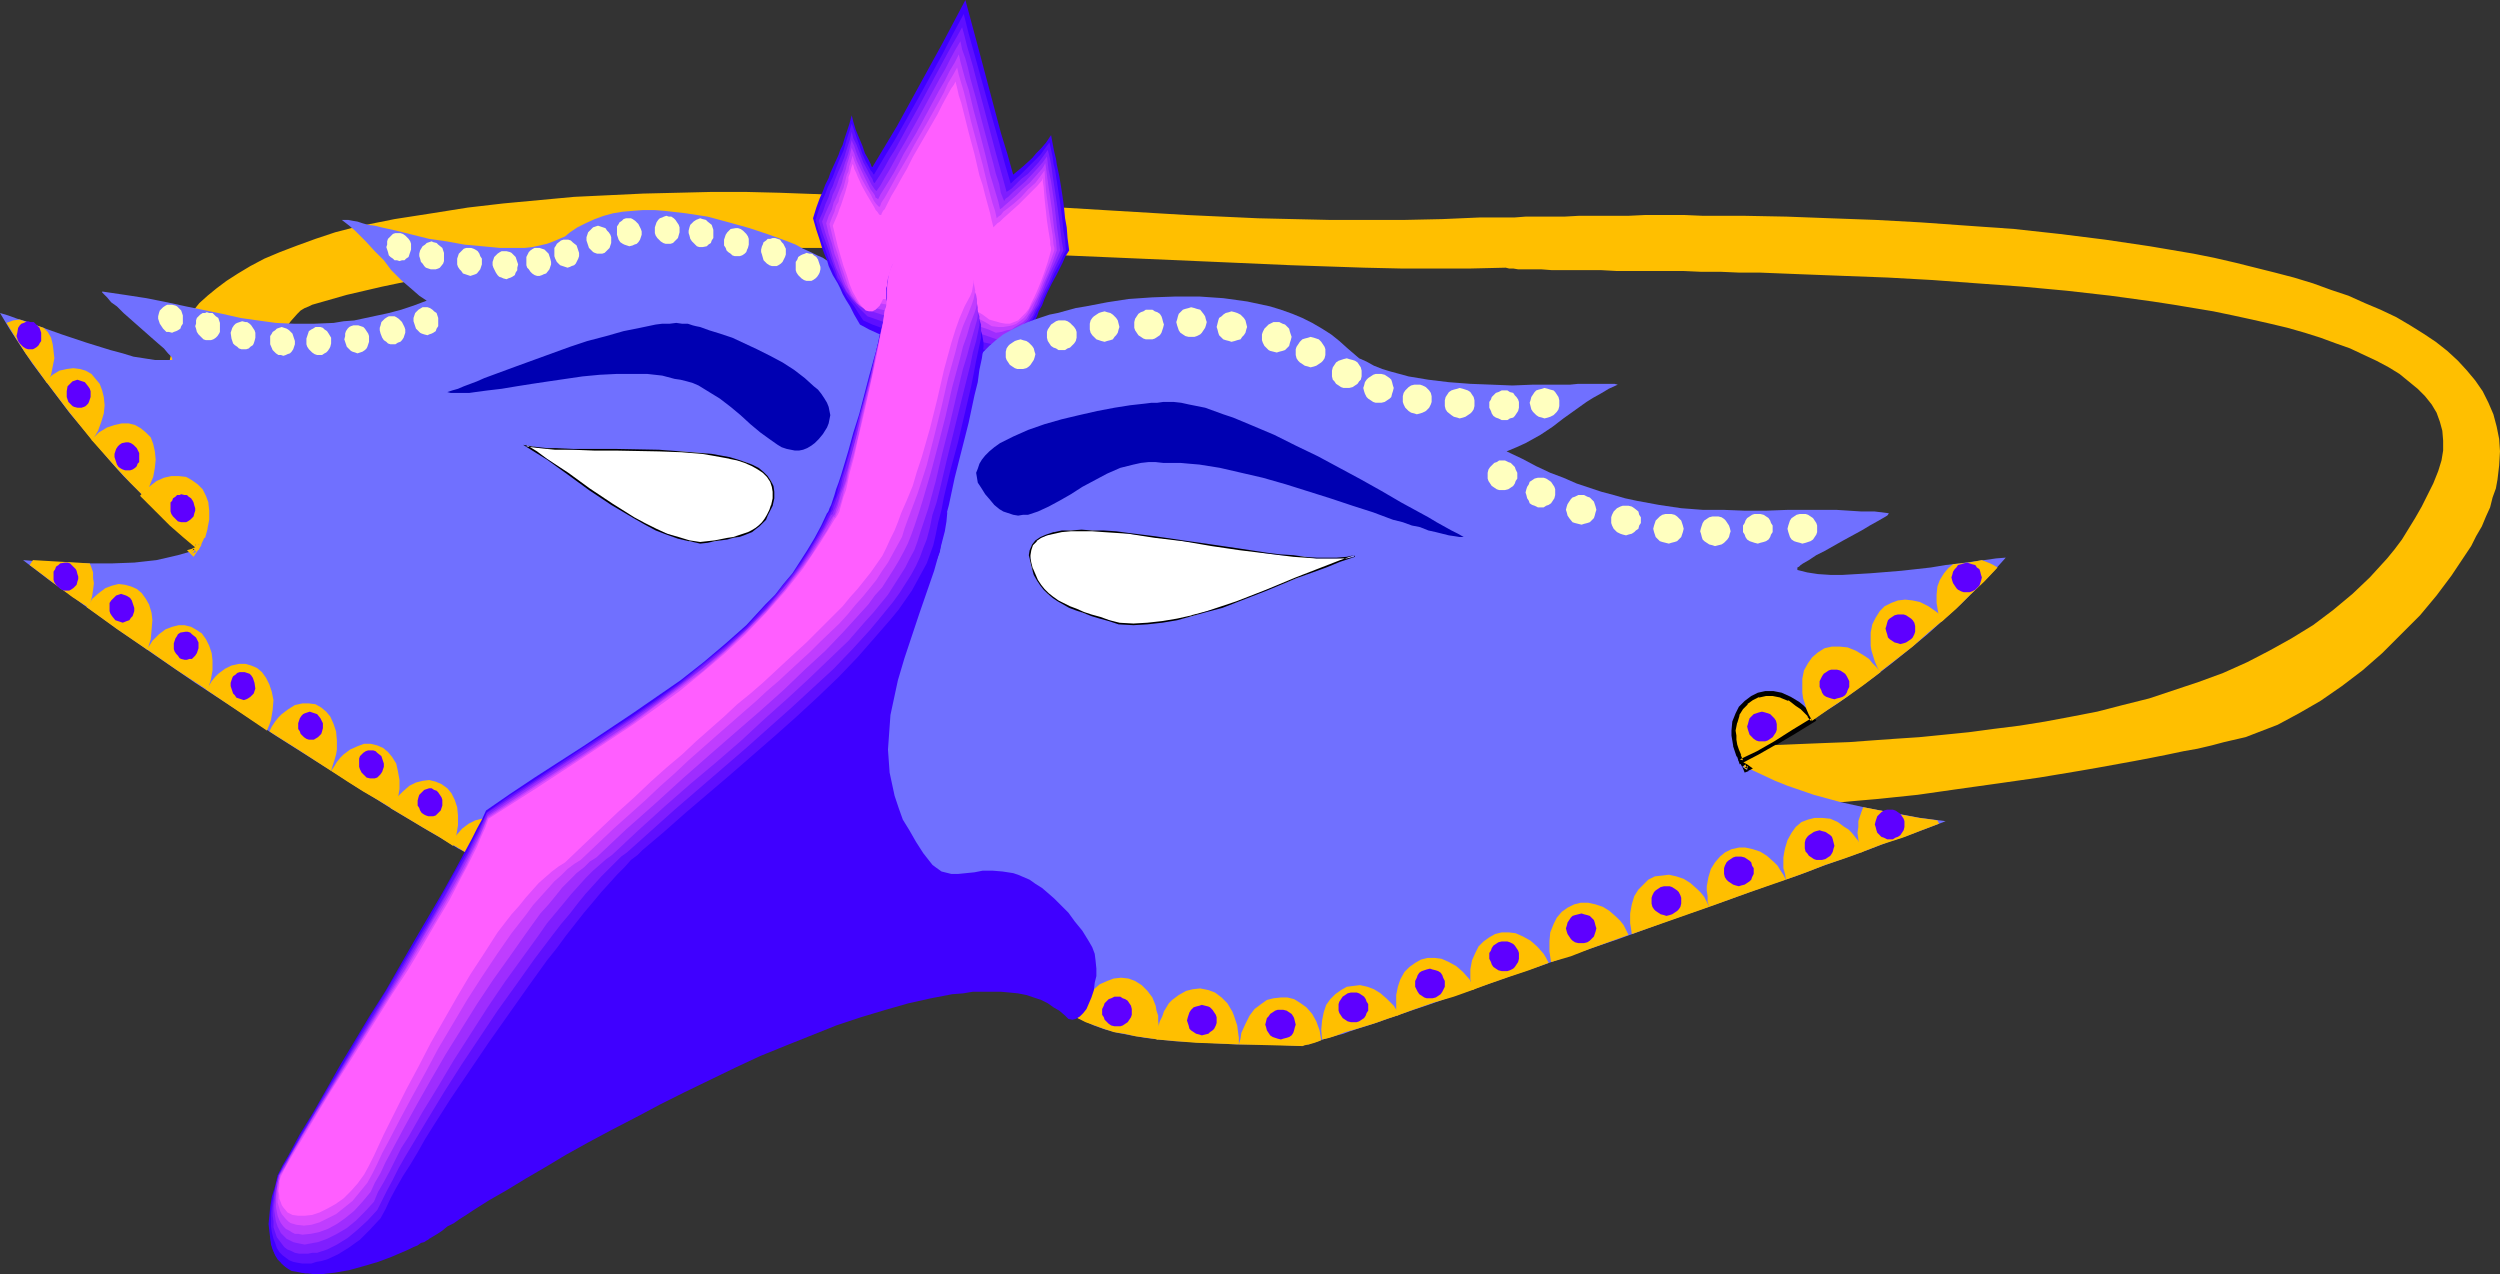 <?xml version="1.0" encoding="UTF-8" standalone="no"?>
<svg
   version="1.0"
   width="129.766mm"
   height="66.141mm"
   id="svg131"
   sodipodi:docname="Mask 12.wmf"
   xmlns:inkscape="http://www.inkscape.org/namespaces/inkscape"
   xmlns:sodipodi="http://sodipodi.sourceforge.net/DTD/sodipodi-0.dtd"
   xmlns="http://www.w3.org/2000/svg"
   xmlns:svg="http://www.w3.org/2000/svg">
  <rect width="100%" height="100%" fill="#333333" stroke="none"/>
  <sodipodi:namedview
     id="namedview131"
     pagecolor="#ffffff"
     bordercolor="#000000"
     borderopacity="0.25"
     inkscape:showpageshadow="2"
     inkscape:pageopacity="0.0"
     inkscape:pagecheckerboard="0"
     inkscape:deskcolor="#d1d1d1"
     inkscape:document-units="mm" />
  <defs
     id="defs1">
    <pattern
       id="WMFhbasepattern"
       patternUnits="userSpaceOnUse"
       width="6"
       height="6"
       x="0"
       y="0" />
  </defs>
  <path
     style="fill:#ffbf00;fill-opacity:1;fill-rule:evenodd;stroke:none"
     d="m 290.395,42.66 -7.434,0.323 -7.434,0.162 h -7.434 -7.272 l -7.11,-0.162 -6.949,-0.162 -14.059,-0.646 -13.574,-0.808 -13.413,-0.808 -6.626,-0.485 -6.626,-0.323 -13.251,-0.808 -13.09,-0.646 -13.251,-0.485 -6.626,-0.162 h -6.626 l -6.626,0.162 -6.787,0.162 -6.787,0.323 -6.787,0.323 -6.949,0.646 -6.949,0.646 -6.949,0.808 -7.11,1.131 -7.272,1.131 -7.272,1.454 -4.363,1.131 -3.878,1.293 -3.555,1.293 -3.394,1.293 -3.07,1.293 -2.747,1.454 -2.424,1.454 -2.262,1.454 -1.939,1.454 -1.778,1.454 -1.616,1.454 -1.293,1.616 -1.131,1.454 -0.97,1.454 -0.808,1.454 -0.646,1.616 -0.485,1.454 -0.323,1.454 -0.323,1.454 -0.162,1.293 v 1.454 1.293 l 0.323,2.585 0.485,2.424 0.646,2.101 0.646,1.939 0.485,1.616 v 0.646 0.808 0.97 l -0.162,0.97 -0.162,2.101 v 0.808 l 0.323,0.97 0.323,0.485 0.323,0.162 0.323,0.162 0.323,0.162 h 0.323 l 0.485,-0.162 0.646,-0.323 0.646,-0.323 0.808,-0.485 0.808,-0.485 0.97,-0.646 1.131,-0.97 1.131,-0.97 1.293,-1.131 1.293,-1.293 0.323,-0.323 0.323,-0.485 0.646,-1.293 0.646,-1.454 0.646,-1.939 0.808,-1.939 0.646,-2.262 0.808,-2.262 1.616,-4.525 0.808,-2.262 1.131,-2.262 0.97,-1.777 1.293,-1.777 1.293,-1.454 0.646,-0.646 0.808,-0.485 0.808,-0.323 0.646,-0.323 6.787,-1.939 6.949,-1.616 6.949,-1.454 7.11,-1.293 7.272,-1.293 7.11,-0.808 7.272,-0.808 7.434,-0.646 7.434,-0.485 7.434,-0.485 7.434,-0.162 7.595,-0.162 h 7.434 7.757 l 15.19,0.323 15.029,0.485 15.19,0.646 15.029,0.646 14.867,0.646 14.706,0.646 14.382,0.485 7.11,0.162 h 6.949 6.949 l 6.787,-0.162 0.646,0.162 h 0.808 l 0.97,0.162 h 1.293 1.616 1.616 l 2.101,0.162 h 2.101 2.424 5.171 l 2.909,0.162 h 3.07 3.232 3.394 3.394 l 3.555,0.162 h 3.878 l 3.717,0.162 h 4.04 l 8.08,0.323 8.403,0.323 8.565,0.323 8.726,0.485 8.726,0.646 8.888,0.646 8.726,0.808 8.565,0.97 8.242,1.131 4.202,0.646 3.878,0.646 3.878,0.646 3.878,0.808 3.717,0.808 3.555,0.808 3.394,0.808 3.394,0.97 3.07,0.97 3.07,1.131 2.747,0.97 2.747,1.293 2.424,1.131 2.424,1.293 2.101,1.293 1.778,1.454 1.778,1.454 1.454,1.454 1.293,1.616 0.97,1.616 0.646,1.777 0.485,1.777 0.162,1.939 v 1.939 l -0.323,1.939 -0.646,2.101 -0.97,2.424 -1.131,2.262 -1.131,2.262 -1.293,2.262 -1.293,2.101 -1.293,2.101 -1.454,1.939 -1.454,1.778 -3.394,3.717 -3.394,3.232 -3.878,3.232 -3.878,2.909 -4.202,2.585 -4.363,2.424 -4.363,2.262 -4.686,2.101 -4.848,1.777 -4.848,1.616 -4.848,1.616 -5.171,1.293 -5.01,1.293 -5.01,0.97 -5.171,0.97 -5.01,0.808 -5.171,0.646 -4.848,0.646 -4.848,0.485 -4.848,0.485 -4.848,0.323 -4.525,0.323 -4.363,0.323 -4.363,0.162 -4.04,0.162 -3.878,0.162 -3.717,0.162 -3.232,0.162 -2.747,0.162 -2.586,0.323 -2.424,0.485 -2.262,0.485 -2.101,0.646 -1.778,0.646 -1.454,0.646 -1.131,0.808 -0.485,0.323 -0.485,0.485 -0.162,0.485 -0.162,0.323 v 0.485 0.485 l 0.162,0.323 0.323,0.485 0.485,0.323 0.646,0.485 0.646,0.485 0.808,0.323 1.131,0.485 1.131,0.323 1.293,0.485 1.454,0.323 1.778,0.323 1.939,0.323 2.262,0.162 2.424,0.162 h 5.656 l 3.07,-0.162 3.232,-0.162 3.394,-0.162 3.555,-0.323 3.555,-0.323 3.717,-0.323 7.757,-0.808 7.918,-1.131 8.08,-1.131 7.918,-1.131 7.757,-1.293 3.717,-0.646 3.555,-0.646 3.555,-0.646 3.394,-0.646 3.232,-0.646 3.07,-0.646 2.747,-0.485 2.747,-0.646 2.424,-0.646 2.101,-0.485 2.101,-0.485 2.101,-0.808 2.101,-0.808 2.101,-0.808 2.101,-1.131 2.101,-1.131 4.202,-2.424 4.202,-2.909 4.04,-3.07 3.878,-3.393 3.717,-3.717 3.717,-3.717 3.232,-3.878 2.909,-3.878 2.586,-3.878 1.293,-1.939 0.97,-1.939 1.131,-1.939 0.808,-1.939 0.808,-1.777 0.485,-1.939 0.646,-1.777 0.323,-1.777 0.323,-2.747 0.162,-2.747 -0.162,-2.424 -0.485,-2.424 -0.646,-2.424 -0.97,-2.262 -1.131,-2.262 -1.454,-2.101 -1.616,-1.939 -1.778,-1.939 -2.101,-1.939 -2.262,-1.777 -2.424,-1.616 -2.586,-1.616 -2.747,-1.616 -3.07,-1.454 -3.07,-1.293 -3.232,-1.454 -3.394,-1.131 -3.555,-1.293 -3.717,-1.131 -3.717,-0.97 -3.878,-0.97 -3.878,-0.97 -4.202,-0.97 -4.04,-0.808 -8.565,-1.454 -8.726,-1.293 -9.05,-1.131 -8.888,-0.97 -9.211,-0.646 -9.05,-0.646 -8.888,-0.485 -8.888,-0.323 -8.565,-0.323 -8.403,-0.162 h -4.04 -4.04 l -3.717,-0.162 h -7.434 l -3.394,0.162 h -3.394 -3.232 -3.07 l -2.909,0.162 h -2.747 -2.424 -2.424 l -2.101,0.162 h -2.101 -1.778 z"
     id="path1" />
  <path
     style="fill:#7070ff;fill-opacity:1;fill-rule:evenodd;stroke:none"
     d="m 164.832,53.002 -0.323,-0.323 -0.485,-0.485 -0.808,-0.485 -0.808,-0.485 -0.97,-0.646 -1.131,-0.485 -1.293,-0.646 -1.454,-0.646 -1.454,-0.808 -1.616,-0.646 -3.555,-1.293 -3.878,-1.293 -4.04,-1.131 -4.202,-1.131 -4.202,-0.646 -4.202,-0.485 -2.101,-0.162 h -2.101 l -2.101,0.162 -1.939,0.162 -1.939,0.323 -1.778,0.485 -1.778,0.646 -1.778,0.808 -1.616,0.808 -1.454,0.97 -0.97,0.808 -1.131,0.485 -1.131,0.485 -1.293,0.485 -1.454,0.323 -1.454,0.323 -1.454,0.162 h -1.616 -3.232 l -3.394,-0.323 -3.555,-0.323 -3.555,-0.646 -3.394,-0.485 -3.232,-0.808 -3.232,-0.808 -2.909,-0.646 -1.293,-0.323 -1.293,-0.162 -1.131,-0.323 -0.97,-0.323 -0.97,-0.162 -0.808,-0.162 h -0.646 -0.646 l 1.454,1.131 1.131,0.97 1.131,1.131 0.97,0.97 1.778,1.939 1.778,1.777 1.454,1.939 1.939,1.939 1.131,0.97 1.131,0.97 1.293,1.131 1.454,0.97 -2.586,0.97 -2.424,0.808 -2.424,0.646 -2.262,0.485 -2.262,0.485 -2.262,0.485 -2.101,0.162 -1.939,0.323 -3.878,0.162 h -3.878 l -3.555,-0.162 -3.555,-0.485 -3.394,-0.485 -3.555,-0.808 -7.11,-1.454 -3.717,-0.808 -4.04,-0.808 -4.202,-0.646 -4.363,-0.646 h -0.162 v 0.162 l 0.162,0.162 0.162,0.162 0.323,0.323 0.323,0.323 0.808,0.97 1.131,0.808 1.293,1.293 2.747,2.424 2.747,2.424 1.293,1.131 1.131,0.97 0.808,0.97 0.323,0.323 0.323,0.323 0.162,0.323 v 0.162 0.162 0 H 32.158 30.381 L 28.28,70.292 26.179,69.969 24.078,69.322 21.654,68.676 16.968,67.222 12.12,65.606 9.858,64.798 7.595,63.99 5.494,63.182 4.525,62.859 3.394,62.535 1.616,61.889 0,61.404 l 1.939,3.232 2.101,3.232 2.262,3.393 2.424,3.232 5.01,6.625 5.333,6.302 2.586,3.07 2.586,2.909 2.747,2.747 2.586,2.747 2.586,2.424 2.424,2.262 2.262,2.101 2.262,1.777 -1.939,0.808 -2.262,0.646 -2.101,0.485 -2.101,0.485 -4.363,0.485 -4.363,0.162 H 17.453 l -8.726,-0.323 -4.202,-0.323 2.747,2.101 2.747,2.101 3.07,2.101 3.232,2.424 3.394,2.424 3.555,2.585 3.555,2.424 3.717,2.585 7.757,5.332 7.918,5.171 8.08,5.332 7.918,5.009 3.878,2.424 3.717,2.424 3.717,2.262 3.555,2.262 3.555,2.101 3.232,1.939 3.07,1.778 2.909,1.777 2.747,1.454 2.586,1.293 2.101,1.293 2.101,0.97 0.808,0.485 0.808,0.323 0.808,0.323 0.646,0.323 0.485,0.162 0.485,0.162 0.485,0.162 h 0.323 l 5.171,0.97 5.494,0.97 5.171,0.808 5.171,0.808 2.424,0.162 2.262,0.162 h 2.424 2.101 l 2.101,-0.162 1.939,-0.323 1.939,-0.485 1.616,-0.646 4.525,-1.939 4.363,-1.778 2.262,-0.646 2.262,-0.646 2.101,-0.485 2.262,-0.485 2.101,-0.162 2.262,-0.162 h 2.101 l 2.262,0.323 2.262,0.323 2.262,0.646 2.262,0.808 2.424,1.131 0.162,-12.766 0.162,-12.927 0.323,-12.927 v -13.089 l -0.162,-13.089 -0.323,-6.464 -0.323,-6.464 -0.485,-6.302 -0.485,-6.302 -0.808,-6.14 -0.97,-6.14 -0.323,-0.808 -0.323,-0.97 -0.485,-0.97 -0.485,-1.131 -1.293,-2.424 -1.454,-2.585 -1.616,-2.424 -1.454,-2.262 -0.646,-0.97 -0.808,-0.97 -0.485,-0.808 z"
     id="path2" />
  <path
     style="fill:#ffbf00;fill-opacity:1;fill-rule:evenodd;stroke:none"
     d="m 141.4,175.972 -0.162,-1.131 -0.323,-0.97 -0.646,-1.939 -0.808,-1.454 -0.97,-1.293 -0.97,-0.97 -1.131,-0.646 -1.293,-0.323 -1.131,-0.162 -1.131,0.323 -1.131,0.485 -1.131,0.808 -0.97,1.131 -0.646,1.293 -0.646,1.777 -0.162,0.97 -0.162,0.97 -0.162,2.262 1.939,0.162 h 1.939 1.778 1.778 l 1.616,-0.162 1.616,-0.323 1.454,-0.485 z"
     id="path3" />
  <path
     style="fill:#ffbf00;fill-opacity:1;fill-rule:evenodd;stroke:none"
     d="m 128.149,177.265 v -1.293 l -0.162,-1.131 -0.323,-1.939 -0.485,-1.777 -0.808,-1.616 -0.97,-1.131 -1.131,-0.97 -1.131,-0.646 -1.131,-0.323 h -1.293 l -1.131,0.323 -1.293,0.646 -0.97,0.808 -0.485,0.646 -0.485,0.646 -0.485,0.808 -0.323,0.808 -0.323,0.808 -0.323,1.131 -0.323,1.131 -0.162,1.131 7.11,1.131 3.394,0.485 z"
     id="path4" />
  <path
     style="fill:#ffbf00;fill-opacity:1;fill-rule:evenodd;stroke:none"
     d="m 114.413,175.325 -0.162,-2.101 -0.323,-1.939 -0.646,-1.616 -0.808,-1.293 -0.808,-1.293 -0.97,-0.808 -1.131,-0.646 -0.97,-0.323 h -1.293 -1.131 l -0.97,0.646 -1.131,0.646 -0.97,0.97 -0.808,1.293 -0.808,1.616 -0.485,1.939 1.131,0.485 0.808,0.162 0.646,0.162 0.646,0.162 z"
     id="path5" />
  <path
     style="fill:#ffbf00;fill-opacity:1;fill-rule:evenodd;stroke:none"
     d="m 100.838,172.255 0.485,-1.939 0.162,-1.777 v -1.616 l -0.323,-1.616 -0.646,-1.293 -0.646,-1.131 -0.808,-0.97 -0.97,-0.646 -1.131,-0.485 -1.293,-0.323 -1.131,0.162 -1.293,0.323 -1.293,0.646 -1.293,0.97 -1.131,1.293 -0.485,0.808 -0.646,0.808 1.939,1.131 1.778,1.131 1.778,0.97 1.616,0.808 1.616,0.808 1.293,0.808 1.293,0.646 z"
     id="path6" />
  <path
     style="fill:#ffbf00;fill-opacity:1;fill-rule:evenodd;stroke:none"
     d="m 88.88,165.953 0.485,-1.131 0.162,-0.97 0.323,-1.939 v -1.939 l -0.162,-1.616 -0.485,-1.454 -0.646,-1.293 -0.808,-0.97 -1.131,-0.808 -1.131,-0.485 -1.293,-0.323 -1.293,0.162 -1.293,0.323 -1.293,0.646 -1.293,1.131 -1.293,1.293 -0.646,0.97 -0.485,0.97 3.232,1.939 3.232,1.939 3.07,1.778 z"
     id="path7" />
  <path
     style="fill:#ffbf00;fill-opacity:1;fill-rule:evenodd;stroke:none"
     d="m 77.245,158.843 0.485,-1.131 0.323,-0.97 0.323,-1.939 v -1.777 l -0.323,-1.778 -0.323,-1.454 -0.808,-1.293 -0.808,-0.97 -0.97,-0.808 -1.131,-0.485 -1.293,-0.323 h -1.293 l -1.293,0.485 -1.454,0.646 -0.646,0.485 -0.646,0.485 -0.646,0.646 -0.646,0.808 -0.485,0.808 -0.646,0.97 3.232,2.101 3.07,1.939 3.07,1.777 z"
     id="path8" />
  <path
     style="fill:#ffbf00;fill-opacity:1;fill-rule:evenodd;stroke:none"
     d="m 64.963,151.249 0.323,-1.131 0.323,-0.97 0.323,-1.131 0.162,-0.97 v -1.778 l -0.162,-1.777 -0.485,-1.454 -0.646,-1.454 -0.808,-0.97 -0.97,-0.808 -1.131,-0.646 -1.293,-0.162 h -1.293 l -1.454,0.323 -1.293,0.808 -0.646,0.485 -0.646,0.485 -0.646,0.646 -0.646,0.808 -0.646,0.97 -0.485,0.97 3.07,1.939 3.07,1.939 z"
     id="path9" />
  <path
     style="fill:#ffbf00;fill-opacity:1;fill-rule:evenodd;stroke:none"
     d="m 52.358,143.331 0.485,-1.131 0.323,-0.97 0.323,-1.939 0.162,-1.939 -0.323,-1.616 -0.485,-1.454 -0.646,-1.293 -0.808,-1.131 -0.97,-0.808 -1.131,-0.485 -1.131,-0.323 h -1.293 l -1.454,0.323 -1.293,0.646 -1.293,0.97 -0.646,0.646 -0.646,0.808 -0.485,0.808 -0.646,0.808 5.979,4.04 z"
     id="path10" />
  <path
     style="fill:#ffbf00;fill-opacity:1;fill-rule:evenodd;stroke:none"
     d="m 40.723,135.413 0.646,-2.101 0.323,-1.777 v -1.939 l -0.162,-1.454 -0.485,-1.454 -0.646,-1.293 -0.808,-1.131 -0.97,-0.646 -1.131,-0.646 -1.293,-0.323 H 35.067 l -1.293,0.323 -1.293,0.485 -1.293,0.97 -0.646,0.646 -0.646,0.646 -0.485,0.808 -0.646,0.808 5.818,4.04 z"
     id="path11" />
  <path
     style="fill:#ffbf00;fill-opacity:1;fill-rule:evenodd;stroke:none"
     d="m 28.926,127.495 0.646,-2.101 0.162,-1.777 0.162,-1.939 -0.162,-1.454 -0.485,-1.616 -0.646,-1.131 -0.808,-1.131 -0.97,-0.808 -1.131,-0.485 -1.131,-0.323 -1.293,-0.162 -1.293,0.323 -1.293,0.485 -1.293,0.97 -1.293,1.131 -0.485,0.808 -0.646,0.808 5.818,4.201 z"
     id="path12" />
  <path
     style="fill:#ffbf00;fill-opacity:1;fill-rule:evenodd;stroke:none"
     d="m 17.453,119.254 0.323,-1.131 0.323,-1.293 0.162,-1.131 0.162,-1.293 -0.162,-0.97 v -1.131 l -0.323,-0.97 -0.323,-0.808 -5.656,-0.323 -5.494,-0.323 -0.646,0.97 2.586,1.939 2.747,2.101 3.07,2.262 z"
     id="path13" />
  <path
     style="fill:#ffbf00;fill-opacity:1;fill-rule:evenodd;stroke:none"
     d="m 38.784,107.134 0.97,-1.777 0.646,-1.778 0.323,-1.616 v -1.777 l -0.323,-1.454 -0.485,-1.293 -0.646,-1.131 -0.808,-0.97 -0.97,-0.808 -1.131,-0.485 -1.293,-0.323 h -1.293 l -1.454,0.323 -1.454,0.808 -1.454,0.97 -0.646,0.646 -0.808,0.808 2.909,2.747 2.747,2.747 2.586,2.262 z m -1.293,0.97 0.323,0.485 0.485,-0.808 -0.323,0.162 z"
     id="path14" />
  <path
     style="fill:#ffbf00;fill-opacity:1;fill-rule:evenodd;stroke:none"
     d="m 38.946,107.942 1.131,-2.424 h 0.162 l 0.485,-1.778 v -0.162 l 0.323,-1.616 v -1.777 l -0.162,-1.454 v -0.162 l -0.485,-1.293 -0.646,-1.293 -0.97,-0.97 -1.131,-0.808 -1.131,-0.646 -1.454,-0.162 h -1.454 l -1.454,0.323 -1.454,0.646 v 0 l -1.454,1.131 h -0.162 l -0.646,0.646 -0.97,1.131 3.07,3.07 2.747,2.747 2.586,2.262 3.07,2.585 0.162,-1.131 -2.586,-2.101 -2.586,-2.262 -2.747,-2.585 -2.909,-2.909 v 0.646 l 0.808,-0.808 0.646,-0.646 v 0 l 1.454,-0.97 h -0.162 l 1.454,-0.646 v 0 l 1.293,-0.323 v 0 h 1.293 -0.162 l 1.293,0.323 v -0.162 l 1.131,0.485 h -0.162 l 1.131,0.808 h -0.162 l 0.808,0.97 v -0.162 l 0.646,1.131 v 0 l 0.323,1.293 v 0 l 0.323,1.454 v -0.162 1.777 -0.162 l -0.323,1.616 v 0 l -0.646,1.778 v 0 l -0.97,1.777 0.808,-0.162 z"
     id="path15" />
  <path
     style="fill:#ffbf00;fill-opacity:1;fill-rule:evenodd;stroke:none"
     d="m 36.683,107.942 1.293,1.293 1.616,-2.424 -1.939,0.808 h 0.162 l -1.131,0.323 0.97,0.646 0.485,-0.162 0.323,-0.162 -0.485,-0.646 -0.485,0.646 h 0.646 l -0.323,-0.485 -0.162,0.808 z"
     id="path16" />
  <path
     style="fill:#ffbf00;fill-opacity:1;fill-rule:evenodd;stroke:none"
     d="m 28.118,97.277 0.646,-0.97 0.485,-0.808 0.808,-1.939 0.323,-1.777 0.162,-1.616 -0.162,-1.616 -0.323,-1.454 -0.485,-1.293 -0.97,-0.97 -0.97,-0.808 -1.131,-0.646 -1.293,-0.323 h -1.293 l -1.454,0.323 -1.454,0.485 -1.616,0.97 -0.646,0.646 -0.808,0.808 2.586,2.909 2.586,2.909 2.424,2.585 z"
     id="path17" />
  <path
     style="fill:#ffbf00;fill-opacity:1;fill-rule:evenodd;stroke:none"
     d="m 18.099,86.451 1.131,-1.939 0.646,-1.777 0.485,-1.616 0.162,-1.616 -0.162,-1.616 -0.323,-1.293 -0.485,-1.293 -0.808,-0.97 -0.808,-0.97 -1.131,-0.646 -1.131,-0.323 -1.293,-0.162 -1.293,0.162 -1.454,0.323 -1.293,0.808 -1.454,1.131 4.525,5.979 z"
     id="path18" />
  <path
     style="fill:#ffbf00;fill-opacity:1;fill-rule:evenodd;stroke:none"
     d="m 9.211,75.139 0.808,-1.616 0.323,-1.616 0.323,-1.616 -0.162,-1.454 -0.162,-1.293 L 10.019,66.252 9.373,65.121 8.565,64.313 6.141,63.505 3.878,62.697 l -1.293,0.162 -1.293,0.485 1.778,2.909 1.939,3.07 z"
     id="path19" />
  <path
     style="fill:#ffffff;fill-opacity:1;fill-rule:evenodd;stroke:none"
     d="m 103.262,87.42 1.939,1.293 2.101,1.293 4.202,2.909 4.202,3.07 4.363,2.909 4.363,2.747 2.101,1.131 2.101,1.131 2.262,0.808 2.101,0.808 2.262,0.646 2.101,0.323 1.454,-0.162 1.454,-0.162 2.424,-0.485 1.131,-0.162 0.97,-0.323 0.97,-0.323 0.97,-0.323 0.808,-0.323 0.646,-0.485 0.646,-0.646 0.646,-0.485 0.646,-0.808 0.485,-0.808 0.323,-0.808 0.485,-0.97 0.323,-1.454 v -1.293 l -0.162,-0.97 -0.323,-1.131 -0.646,-0.808 -0.808,-0.808 -0.97,-0.808 -1.293,-0.646 -1.293,-0.646 -1.454,-0.323 -1.616,-0.485 -1.778,-0.323 -1.778,-0.323 -1.939,-0.323 -4.04,-0.323 -4.363,-0.162 -8.565,-0.162 h -4.202 -4.04 l -1.778,-0.162 h -1.778 l -1.616,-0.162 h -1.454 l -1.454,-0.323 z"
     id="path20" />
  <path
     style="fill:#000000;fill-opacity:1;fill-rule:evenodd;stroke:none"
     d="m 102.616,87.259 2.586,1.616 2.101,1.293 4.04,2.909 4.202,3.07 4.363,2.909 4.363,2.585 2.262,1.293 2.101,1.131 2.101,0.808 2.262,0.808 2.101,0.485 h 0.162 l 2.101,0.485 1.454,-0.162 1.454,-0.323 2.424,-0.323 1.131,-0.323 0.97,-0.162 h 0.162 l 0.97,-0.323 0.808,-0.323 0.808,-0.323 0.808,-0.646 0.646,-0.485 v 0 l 0.646,-0.646 v 0 l 0.646,-0.646 0.323,-0.808 0.485,-0.97 0.485,-0.97 v 0 l 0.323,-1.454 v -1.293 l -0.162,-1.131 -0.485,-0.97 -0.646,-0.97 v 0 l -0.808,-0.808 v 0 l -0.97,-0.808 -1.293,-0.646 -1.293,-0.485 -1.454,-0.485 -1.616,-0.485 v 0 l -1.778,-0.323 -1.778,-0.323 -1.939,-0.162 -4.04,-0.323 -4.363,-0.323 -8.565,-0.162 h -4.202 -4.04 l -3.555,-0.162 h -1.616 l -1.454,-0.162 -1.454,-0.162 -1.778,-0.323 0.646,0.323 1.131,0.162 1.454,0.162 1.454,0.162 1.616,0.162 h 3.555 l 4.04,0.162 h 4.202 l 8.565,0.162 4.363,0.162 4.04,0.323 1.939,0.323 1.778,0.323 1.778,0.323 h -0.162 l 1.616,0.323 1.454,0.485 1.454,0.646 1.131,0.646 0.97,0.646 v 0 l 0.808,0.808 v 0 l 0.646,0.97 0.323,0.97 v 0 l 0.162,0.97 v 1.293 l -0.323,1.454 v -0.162 l -0.323,0.97 -0.485,0.97 -0.485,0.808 -0.485,0.646 v 0 l -0.646,0.646 v 0 l -0.646,0.485 -0.808,0.485 -0.646,0.323 -0.97,0.323 -0.97,0.323 v 0 l -0.97,0.323 -1.131,0.162 -2.424,0.485 -1.454,0.162 -1.454,0.162 -2.101,-0.323 v 0 l -2.101,-0.646 -2.262,-0.646 -2.101,-0.97 -2.262,-1.131 -2.101,-1.131 -4.363,-2.747 -4.363,-2.909 -4.202,-3.07 -4.202,-2.747 -1.939,-1.454 -2.101,-1.293 v 0.323 z"
     id="path21" />
  <path
     style="fill:#0000b2;fill-opacity:1;fill-rule:evenodd;stroke:none"
     d="m 132.35,74.332 -2.424,-0.646 -2.909,-0.323 h -3.07 -3.07 l -3.232,0.162 -3.394,0.323 -6.626,0.97 -3.232,0.485 -3.07,0.485 -2.909,0.485 -2.747,0.323 -2.424,0.323 -1.131,0.162 H 90.981 89.203 88.395 l -0.646,-0.162 0.97,-0.323 1.131,-0.323 1.131,-0.485 1.293,-0.485 1.293,-0.485 1.454,-0.646 3.07,-1.131 3.07,-1.131 3.555,-1.293 7.11,-2.585 3.394,-1.131 3.717,-0.97 3.394,-0.97 3.232,-0.646 3.07,-0.646 1.293,-0.162 h 1.454 l 1.293,-0.162 1.131,0.162 h 1.131 l 0.97,0.323 0.646,0.162 0.808,0.162 1.778,0.646 2.101,0.646 2.424,0.808 2.424,1.131 2.424,1.131 2.586,1.293 2.424,1.293 2.262,1.454 2.101,1.616 1.778,1.616 0.808,0.646 0.646,0.808 0.646,0.97 0.485,0.808 0.323,0.808 0.162,0.808 0.162,0.808 -0.162,0.808 -0.162,0.808 -0.323,0.808 -0.808,1.293 -0.808,0.97 -0.808,0.808 -0.646,0.485 -0.808,0.485 -0.808,0.323 -0.808,0.162 h -0.808 l -0.808,-0.162 -0.808,-0.162 -0.97,-0.323 -0.808,-0.485 -1.616,-1.131 -1.778,-1.293 -1.939,-1.616 -1.939,-1.777 -1.939,-1.616 -2.101,-1.616 -2.101,-1.293 -2.101,-1.293 -1.131,-0.485 -1.131,-0.323 -1.293,-0.323 z"
     id="path22" />
  <path
     style="fill:#ffffbf;fill-opacity:1;fill-rule:evenodd;stroke:none"
     d="m 158.853,49.77 -0.646,-0.162 -0.323,0.162 -0.485,0.162 -0.323,0.162 -0.485,0.323 -0.162,0.485 -0.323,0.485 v 0.485 0.646 0.485 l 0.162,0.485 0.323,0.485 0.646,0.646 0.485,0.323 0.485,0.162 h 0.485 0.485 l 0.323,-0.162 0.485,-0.323 0.323,-0.323 0.323,-0.485 0.162,-0.323 0.162,-0.646 v -0.485 l -0.162,-0.485 -0.162,-0.485 -0.162,-0.485 -0.323,-0.485 -0.485,-0.323 -0.323,-0.323 z"
     id="path23" />
  <path
     style="fill:#ffffbf;fill-opacity:1;fill-rule:evenodd;stroke:none"
     d="m 152.065,46.7 h -0.485 l -0.485,0.162 h -0.485 l -0.323,0.323 -0.485,0.323 -0.162,0.485 -0.162,0.323 -0.162,0.646 v 0.485 l 0.162,0.485 0.323,1.131 0.646,0.646 0.485,0.323 0.485,0.162 h 0.485 0.485 l 0.323,-0.162 0.485,-0.323 0.323,-0.323 0.485,-0.97 0.162,-0.485 v -1.131 l -0.485,-0.97 -0.323,-0.323 -0.323,-0.485 -0.485,-0.162 z"
     id="path24" />
  <path
     style="fill:#ffffbf;fill-opacity:1;fill-rule:evenodd;stroke:none"
     d="m 144.793,44.761 h -0.485 l -0.97,0.162 -0.323,0.323 -0.323,0.323 -0.323,0.485 -0.162,0.485 -0.162,0.485 v 0.646 0.485 l 0.323,0.485 0.162,0.485 0.323,0.323 0.485,0.323 0.323,0.323 0.485,0.162 h 0.485 0.485 l 0.485,-0.162 0.485,-0.323 0.323,-0.323 0.162,-0.485 0.162,-0.323 0.162,-0.646 v -0.646 -0.485 l -0.162,-0.485 -0.323,-0.485 -0.646,-0.646 -0.485,-0.323 z"
     id="path25" />
  <path
     style="fill:#ffffbf;fill-opacity:1;fill-rule:evenodd;stroke:none"
     d="m 137.845,42.983 -0.485,-0.162 -0.808,0.323 -0.485,0.323 -0.323,0.323 -0.323,0.323 -0.162,0.485 -0.162,0.646 v 0.485 l 0.162,0.485 0.162,0.646 0.323,0.485 0.646,0.646 0.323,0.323 0.485,0.162 h 0.646 l 0.808,-0.162 0.323,-0.323 0.485,-0.323 0.162,-0.485 0.323,-0.485 v -0.485 -0.646 -0.485 l -0.162,-0.485 -0.162,-0.485 -0.808,-0.646 -0.323,-0.323 z"
     id="path26" />
  <path
     style="fill:#ffffbf;fill-opacity:1;fill-rule:evenodd;stroke:none"
     d="m 131.219,42.498 -0.485,-0.162 -0.485,0.162 -0.323,0.162 -0.485,0.162 -0.323,0.323 -0.323,0.485 -0.162,0.485 -0.162,0.485 v 0.646 0.485 l 0.162,0.485 0.323,0.485 0.323,0.323 0.323,0.323 0.485,0.323 0.485,0.162 h 0.485 0.485 l 0.485,-0.162 0.323,-0.323 0.323,-0.323 0.323,-0.323 0.323,-1.131 v -0.485 -0.485 l -0.162,-0.485 -0.323,-0.485 -0.323,-0.485 -0.323,-0.323 -0.485,-0.323 z"
     id="path27" />
  <path
     style="fill:#ffffbf;fill-opacity:1;fill-rule:evenodd;stroke:none"
     d="m 123.785,42.821 h -0.646 -0.323 l -0.485,0.162 -0.323,0.323 -0.485,0.323 -0.162,0.323 -0.323,0.485 v 0.485 0.646 0.485 l 0.323,0.97 0.323,0.485 0.485,0.323 0.323,0.162 0.485,0.162 0.485,0.162 0.646,-0.162 0.323,-0.162 0.485,-0.162 0.323,-0.323 0.323,-0.485 0.162,-0.485 0.162,-0.485 v -0.646 l -0.162,-0.485 -0.485,-0.97 -0.646,-0.646 -0.485,-0.323 z"
     id="path28" />
  <path
     style="fill:#ffffbf;fill-opacity:1;fill-rule:evenodd;stroke:none"
     d="m 117.806,44.437 -0.485,-0.162 -0.485,0.162 -0.485,0.162 -0.323,0.323 -0.323,0.323 -0.323,0.323 -0.162,0.485 -0.162,0.485 v 0.646 l 0.162,0.485 0.162,0.485 0.162,0.485 0.323,0.323 0.485,0.485 0.323,0.162 0.485,0.162 h 0.485 0.485 l 0.485,-0.162 0.323,-0.323 0.323,-0.323 0.323,-0.323 0.162,-0.485 0.162,-0.485 v -0.646 -0.485 l -0.162,-0.485 -0.323,-0.485 -0.323,-0.323 -0.323,-0.485 -0.485,-0.162 z"
     id="path29" />
  <path
     style="fill:#ffffbf;fill-opacity:1;fill-rule:evenodd;stroke:none"
     d="m 111.504,47.023 h -0.485 -0.485 l -0.485,0.162 -0.808,0.646 -0.162,0.323 -0.323,0.485 v 0.646 0.485 0.485 l 0.162,0.485 0.323,0.646 0.323,0.323 0.323,0.323 0.485,0.162 0.485,0.162 0.485,0.162 0.485,-0.162 0.323,-0.162 0.485,-0.162 0.323,-0.323 0.485,-0.97 0.162,-0.485 v -0.646 l -0.162,-0.485 -0.323,-0.97 -0.808,-0.646 -0.323,-0.323 z"
     id="path30" />
  <path
     style="fill:#ffffbf;fill-opacity:1;fill-rule:evenodd;stroke:none"
     d="m 105.848,48.639 h -0.323 -0.646 l -0.323,0.162 -0.485,0.323 -0.323,0.323 -0.162,0.323 -0.323,0.646 v 0.485 0.485 0.646 l 0.162,0.485 0.323,0.323 0.323,0.485 0.323,0.323 0.485,0.323 0.485,0.162 h 0.485 l 0.485,-0.162 0.323,-0.162 0.485,-0.162 0.646,-0.808 0.162,-0.485 0.162,-0.485 v -0.485 l -0.162,-0.646 -0.162,-0.485 -0.162,-0.485 -0.323,-0.323 -0.485,-0.485 -0.485,-0.162 z"
     id="path31" />
  <path
     style="fill:#ffffbf;fill-opacity:1;fill-rule:evenodd;stroke:none"
     d="m 99.384,49.285 h -0.485 -0.485 l -0.323,0.162 -0.485,0.323 -0.323,0.323 -0.323,0.323 -0.162,0.485 -0.162,0.485 v 0.646 l 0.162,0.485 0.485,0.97 0.323,0.485 0.323,0.323 0.485,0.162 0.323,0.162 0.646,0.162 0.323,-0.162 0.485,-0.162 0.323,-0.162 0.485,-0.323 0.162,-0.485 0.323,-0.485 v -0.485 l 0.162,-0.646 -0.162,-0.485 -0.162,-0.485 -0.162,-0.485 -0.323,-0.323 -0.485,-0.485 -0.323,-0.162 z"
     id="path32" />
  <path
     style="fill:#ffffbf;fill-opacity:1;fill-rule:evenodd;stroke:none"
     d="m 92.435,48.639 h -0.485 -0.485 l -0.485,0.162 -0.323,0.323 -0.323,0.323 -0.323,0.323 -0.162,0.485 -0.162,0.485 v 0.646 0.485 l 0.162,0.485 0.323,0.485 0.323,0.323 0.323,0.485 0.485,0.162 0.485,0.162 0.485,0.162 0.485,-0.162 0.485,-0.162 0.323,-0.162 0.646,-0.808 0.323,-0.97 v -0.646 -0.485 l -0.323,-0.485 -0.162,-0.485 -0.323,-0.485 -0.485,-0.323 -0.323,-0.162 z"
     id="path33" />
  <path
     style="fill:#ffffbf;fill-opacity:1;fill-rule:evenodd;stroke:none"
     d="m 85.002,47.508 -0.323,-0.162 -0.485,0.162 -0.485,0.162 -0.323,0.323 -0.485,0.323 -0.485,0.808 -0.162,0.646 v 0.485 l 0.162,0.485 0.162,0.646 0.323,0.323 0.323,0.485 0.323,0.323 0.485,0.162 0.485,0.162 h 0.485 0.485 l 0.485,-0.162 0.323,-0.162 0.646,-0.808 0.162,-0.485 v -0.485 -0.646 -0.485 l -0.323,-0.97 -0.808,-0.646 -0.323,-0.323 z"
     id="path34" />
  <path
     style="fill:#ffffbf;fill-opacity:1;fill-rule:evenodd;stroke:none"
     d="m 78.538,45.73 h -0.485 -0.485 l -0.485,0.162 -0.323,0.323 -0.323,0.323 -0.323,0.323 -0.162,0.485 v 0.646 l -0.162,0.485 0.162,0.485 0.162,0.485 0.162,0.646 0.323,0.323 0.485,0.323 0.323,0.323 h 0.485 l 0.485,0.162 0.485,-0.162 h 0.485 l 0.323,-0.323 0.485,-0.323 0.162,-0.485 0.162,-0.485 0.162,-0.485 V 48.316 47.831 l -0.162,-0.485 -0.323,-0.485 -0.646,-0.646 -0.485,-0.323 z"
     id="path35" />
  <path
     style="fill:#ffffbf;fill-opacity:1;fill-rule:evenodd;stroke:none"
     d="m 83.87,60.273 h -0.485 -0.485 l -0.808,0.485 -0.323,0.323 -0.323,0.323 -0.162,0.485 -0.162,0.485 v 0.646 l 0.162,0.485 0.162,0.485 0.162,0.485 0.808,0.808 0.323,0.162 0.485,0.162 0.646,0.162 0.323,-0.162 0.485,-0.162 0.323,-0.162 0.485,-0.323 0.162,-0.485 0.323,-0.485 v -0.485 -0.646 -0.485 l -0.162,-0.485 -0.162,-0.485 -0.485,-0.323 -0.323,-0.323 -0.485,-0.323 z"
     id="path36" />
  <path
     style="fill:#ffffbf;fill-opacity:1;fill-rule:evenodd;stroke:none"
     d="m 77.406,62.051 h -0.646 -0.485 l -0.323,0.162 -0.485,0.323 -0.323,0.323 -0.323,0.323 -0.162,0.646 -0.162,0.485 v 0.485 l 0.162,0.646 0.323,0.808 0.323,0.485 0.485,0.323 0.323,0.323 0.485,0.162 h 0.485 0.485 l 0.485,-0.323 0.485,-0.162 0.323,-0.323 0.323,-0.485 0.162,-0.485 0.162,-0.485 v -0.646 l -0.162,-0.485 -0.485,-0.97 -0.646,-0.646 -0.485,-0.323 z"
     id="path37" />
  <path
     style="fill:#ffffbf;fill-opacity:1;fill-rule:evenodd;stroke:none"
     d="m 70.296,63.828 h -0.485 -0.485 l -0.485,0.162 -0.323,0.162 -0.323,0.323 -0.323,0.485 -0.162,0.485 v 0.485 l -0.162,0.646 0.162,0.485 0.162,0.485 0.162,0.485 0.323,0.323 0.485,0.485 0.323,0.162 0.485,0.162 0.485,0.162 0.485,-0.162 0.485,-0.162 0.485,-0.323 0.323,-0.323 0.162,-0.323 0.162,-0.485 0.162,-0.485 v -0.646 -0.485 l -0.162,-0.485 -0.323,-0.485 -0.323,-0.485 -0.323,-0.323 -0.485,-0.162 z"
     id="path38" />
  <path
     style="fill:#ffffbf;fill-opacity:1;fill-rule:evenodd;stroke:none"
     d="m 62.862,64.151 h -0.485 -0.485 l -0.485,0.323 -0.323,0.162 -0.485,0.323 -0.162,0.485 -0.162,0.485 -0.162,0.485 v 0.485 0.646 l 0.162,0.485 0.323,0.485 0.323,0.323 0.323,0.323 0.485,0.323 0.485,0.162 h 0.485 0.485 l 0.485,-0.323 0.323,-0.162 0.323,-0.323 0.323,-0.485 0.162,-0.323 0.162,-0.646 v -0.485 -0.646 l -0.485,-0.808 -0.323,-0.485 -0.485,-0.323 -0.323,-0.323 z"
     id="path39" />
  <path
     style="fill:#ffffbf;fill-opacity:1;fill-rule:evenodd;stroke:none"
     d="m 55.752,64.313 -0.485,-0.162 -0.485,0.162 -0.485,0.162 -0.323,0.323 -0.485,0.323 -0.162,0.323 -0.323,0.485 v 0.646 0.485 0.485 l 0.485,1.131 0.323,0.323 0.323,0.323 0.485,0.323 h 0.485 l 0.485,0.162 0.485,-0.162 0.323,-0.162 0.485,-0.162 0.323,-0.323 0.323,-0.485 0.162,-0.485 0.162,-0.485 v -0.646 l -0.162,-0.485 -0.323,-0.97 -0.646,-0.646 -0.485,-0.323 z"
     id="path40" />
  <path
     style="fill:#ffffbf;fill-opacity:1;fill-rule:evenodd;stroke:none"
     d="m 48.157,63.182 -0.646,-0.162 -0.485,0.162 -0.485,0.162 -0.323,0.162 -0.323,0.323 -0.323,0.485 -0.162,0.485 -0.162,0.485 0.162,1.131 0.323,0.97 0.323,0.323 0.485,0.323 0.323,0.323 0.485,0.162 h 0.485 0.485 l 0.485,-0.162 0.323,-0.323 0.485,-0.323 0.162,-0.323 0.162,-0.485 0.162,-0.646 v -0.485 -0.485 l -0.162,-0.485 -0.323,-0.485 -0.323,-0.485 -0.323,-0.323 -0.485,-0.323 z"
     id="path41" />
  <path
     style="fill:#ffffbf;fill-opacity:1;fill-rule:evenodd;stroke:none"
     d="m 41.046,61.404 -0.485,-0.162 -0.323,0.162 h -0.485 l -0.485,0.323 -0.323,0.323 -0.323,0.323 -0.162,0.485 v 0.646 l -0.162,0.485 0.162,0.485 0.162,0.646 0.323,0.485 0.323,0.323 0.323,0.323 0.323,0.323 0.485,0.162 h 0.646 0.323 l 0.485,-0.162 0.485,-0.323 0.323,-0.323 0.323,-0.485 0.162,-0.323 V 64.475 63.828 63.343 l -0.162,-0.485 -0.162,-0.485 -0.485,-0.323 -0.323,-0.323 -0.323,-0.323 z"
     id="path42" />
  <path
     style="fill:#ffffbf;fill-opacity:1;fill-rule:evenodd;stroke:none"
     d="m 33.774,59.788 h -0.485 -0.485 l -0.323,0.162 -0.485,0.323 -0.323,0.323 -0.323,0.323 -0.162,0.485 -0.162,0.646 v 0.485 l 0.162,0.485 0.162,0.485 0.323,0.485 0.323,0.485 0.323,0.323 0.323,0.323 h 0.485 l 0.646,0.162 0.323,-0.162 0.485,-0.162 0.323,-0.162 0.485,-0.323 0.162,-0.485 0.323,-0.485 v -0.485 -0.646 -0.485 l -0.162,-0.485 -0.162,-0.485 -0.485,-0.485 -0.323,-0.323 -0.323,-0.162 z"
     id="path43" />
  <path
     style="fill:#5e00ff;fill-opacity:1;fill-rule:evenodd;stroke:none"
     d="m 135.097,170.316 -0.485,-0.162 -0.485,0.162 -0.485,0.162 -0.323,0.323 -0.323,0.323 -0.323,0.323 -0.162,0.485 -0.162,0.646 v 0.485 0.485 l 0.323,0.646 0.162,0.323 0.646,0.808 0.485,0.162 0.485,0.162 0.485,0.162 0.485,-0.162 0.485,-0.162 0.323,-0.162 0.646,-0.808 0.162,-0.485 0.162,-0.485 v -0.646 -0.485 l -0.485,-0.97 -0.646,-0.646 -0.485,-0.323 z"
     id="path44" />
  <path
     style="fill:#5e00ff;fill-opacity:1;fill-rule:evenodd;stroke:none"
     d="m 121.038,169.023 h -0.485 -0.485 l -0.485,0.162 -0.323,0.162 -0.323,0.323 -0.323,0.485 -0.162,0.485 -0.162,0.485 v 0.646 0.485 l 0.323,0.485 0.162,0.485 0.323,0.323 0.485,0.323 0.323,0.323 0.485,0.162 h 0.485 0.485 l 0.485,-0.162 0.323,-0.323 0.323,-0.323 0.323,-0.323 0.162,-0.485 0.162,-0.485 v -0.646 -0.485 l -0.323,-0.485 -0.162,-0.485 -0.323,-0.485 -0.323,-0.323 -0.485,-0.162 z"
     id="path45" />
  <path
     style="fill:#5e00ff;fill-opacity:1;fill-rule:evenodd;stroke:none"
     d="m 108.11,167.084 h -0.485 -0.485 l -0.485,0.162 -0.323,0.323 -0.485,0.323 -0.162,0.485 -0.162,0.485 -0.162,0.485 0.162,1.131 0.323,0.97 0.646,0.646 0.485,0.323 0.485,0.162 h 0.485 l 0.808,-0.323 0.485,-0.162 0.323,-0.323 0.323,-0.485 0.162,-0.485 0.162,-0.485 v -0.646 l -0.162,-0.485 v -0.485 l -0.323,-0.485 -0.323,-0.485 -0.323,-0.323 -0.485,-0.162 z"
     id="path46" />
  <path
     style="fill:#5e00ff;fill-opacity:1;fill-rule:evenodd;stroke:none"
     d="m 96.637,161.59 h -0.485 -0.485 l -0.323,0.162 -0.485,0.323 -0.646,0.646 -0.162,0.485 -0.162,0.485 v 0.646 0.485 l 0.485,0.97 0.808,0.808 0.323,0.162 0.485,0.162 0.485,0.162 0.485,-0.162 0.485,-0.162 0.323,-0.162 0.323,-0.323 0.323,-0.485 0.323,-0.485 v -0.646 -0.485 -0.485 l -0.485,-0.97 -0.646,-0.808 -0.485,-0.162 z"
     id="path47" />
  <path
     style="fill:#5e00ff;fill-opacity:1;fill-rule:evenodd;stroke:none"
     d="m 84.678,154.642 h -0.485 l -0.485,0.162 -0.485,0.162 -0.323,0.323 -0.323,0.323 -0.323,0.323 -0.162,0.485 -0.162,0.646 v 0.485 0.485 l 0.323,0.485 0.162,0.485 0.323,0.485 0.485,0.323 0.323,0.162 0.485,0.162 h 0.485 0.485 l 0.485,-0.162 0.323,-0.323 0.323,-0.323 0.323,-0.323 0.162,-0.485 0.162,-0.485 v -0.646 -0.485 l -0.162,-0.485 -0.323,-0.485 -0.323,-0.485 -0.323,-0.323 -0.485,-0.162 z"
     id="path48" />
  <path
     style="fill:#5e00ff;fill-opacity:1;fill-rule:evenodd;stroke:none"
     d="m 73.205,147.209 h -0.485 -0.485 l -0.485,0.162 -0.485,0.323 -0.323,0.323 -0.323,0.323 -0.162,0.485 v 0.646 0.485 0.485 l 0.162,0.485 0.323,0.646 0.646,0.646 0.323,0.323 0.646,0.162 h 0.485 0.485 l 0.485,-0.162 0.323,-0.323 0.323,-0.323 0.323,-0.485 0.162,-0.485 0.162,-0.485 v -0.646 l -0.162,-0.485 -0.162,-0.485 -0.162,-0.485 -0.808,-0.646 -0.323,-0.323 z"
     id="path49" />
  <path
     style="fill:#5e00ff;fill-opacity:1;fill-rule:evenodd;stroke:none"
     d="m 61.246,139.776 -0.485,-0.162 -0.485,0.162 -0.485,0.162 -0.323,0.162 -0.323,0.323 -0.323,0.485 -0.162,0.485 -0.162,0.485 v 0.646 0.485 l 0.323,0.485 0.162,0.485 0.323,0.323 0.323,0.323 0.485,0.323 0.485,0.162 h 0.485 0.485 l 0.808,-0.485 0.323,-0.323 0.323,-0.323 0.162,-0.485 0.162,-0.646 v -0.485 -0.485 l -0.323,-0.646 -0.162,-0.323 -0.646,-0.808 -0.485,-0.162 z"
     id="path50" />
  <path
     style="fill:#5e00ff;fill-opacity:1;fill-rule:evenodd;stroke:none"
     d="m 47.995,131.858 h -0.485 -0.485 l -0.485,0.162 -0.323,0.323 -0.485,0.323 -0.162,0.323 -0.162,0.485 -0.162,0.485 v 0.646 l 0.162,0.485 0.323,0.97 0.323,0.323 0.323,0.485 0.485,0.162 0.485,0.162 0.485,0.162 0.485,-0.162 0.323,-0.162 0.485,-0.323 0.323,-0.323 0.323,-0.323 0.162,-0.485 0.162,-0.485 -0.162,-1.131 -0.323,-0.97 -0.323,-0.485 -0.323,-0.323 -0.485,-0.162 z"
     id="path51" />
  <path
     style="fill:#5e00ff;fill-opacity:1;fill-rule:evenodd;stroke:none"
     d="m 36.845,123.94 h -0.485 l -0.97,0.162 -0.485,0.323 -0.162,0.323 -0.323,0.485 -0.162,0.485 -0.162,0.485 v 0.646 0.485 l 0.162,0.485 0.323,0.485 0.323,0.323 0.323,0.485 0.323,0.162 0.646,0.162 h 0.485 l 0.485,-0.162 h 0.485 l 0.323,-0.323 0.323,-0.323 0.323,-0.485 0.162,-0.485 0.162,-0.485 v -1.131 l -0.485,-0.97 -0.808,-0.646 -0.323,-0.323 z"
     id="path52" />
  <path
     style="fill:#5e00ff;fill-opacity:1;fill-rule:evenodd;stroke:none"
     d="m 24.24,116.668 -0.485,-0.162 -0.97,0.323 -0.323,0.323 -0.646,0.646 -0.323,0.485 v 0.485 0.646 0.485 l 0.162,0.485 0.323,0.485 0.646,0.808 0.485,0.162 0.485,0.162 0.485,0.162 0.808,-0.323 0.485,-0.162 0.323,-0.485 0.323,-0.323 0.162,-0.485 0.162,-0.485 v -0.646 l -0.162,-0.485 -0.162,-0.485 -0.162,-0.485 -0.323,-0.485 -0.485,-0.323 -0.323,-0.162 z"
     id="path53" />
  <path
     style="fill:#5e00ff;fill-opacity:1;fill-rule:evenodd;stroke:none"
     d="m 13.251,110.366 h -0.485 l -0.97,0.162 -0.323,0.323 -0.485,0.323 -0.162,0.485 -0.323,0.485 v 0.485 0.646 0.485 l 0.162,0.485 0.323,0.485 0.323,0.323 0.323,0.323 0.485,0.323 0.485,0.162 h 0.485 0.485 l 0.323,-0.162 0.485,-0.323 0.323,-0.323 0.323,-0.323 0.162,-0.646 0.162,-0.485 v -0.485 l -0.162,-0.485 -0.162,-0.646 -0.162,-0.323 -0.808,-0.808 -0.323,-0.323 z"
     id="path54" />
  <path
     style="fill:#5e00ff;fill-opacity:1;fill-rule:evenodd;stroke:none"
     d="m 36.198,97.116 -0.646,-0.162 -0.323,0.162 h -0.485 l -0.323,0.323 -0.485,0.323 -0.162,0.485 -0.323,0.323 v 0.646 0.646 0.485 l 0.162,0.485 0.323,0.485 0.646,0.646 0.323,0.323 0.646,0.162 h 0.485 0.485 l 0.323,-0.162 0.485,-0.323 0.323,-0.323 0.323,-0.323 0.162,-0.646 0.162,-0.485 v -0.485 l -0.162,-0.485 -0.162,-0.646 -0.162,-0.323 -0.323,-0.485 -0.485,-0.323 -0.323,-0.323 z"
     id="path55" />
  <path
     style="fill:#5e00ff;fill-opacity:1;fill-rule:evenodd;stroke:none"
     d="m 25.21,86.774 h -0.485 l -0.808,0.162 -0.485,0.323 -0.323,0.323 -0.323,0.485 -0.162,0.485 -0.162,0.485 v 0.646 l 0.162,0.485 0.323,0.97 0.323,0.485 0.485,0.323 0.323,0.162 0.485,0.162 h 0.485 0.485 l 0.485,-0.162 0.485,-0.323 0.323,-0.323 0.162,-0.485 0.323,-0.323 v -0.646 -1.131 l -0.485,-0.97 -0.646,-0.646 -0.485,-0.323 z"
     id="path56" />
  <path
     style="fill:#5e00ff;fill-opacity:1;fill-rule:evenodd;stroke:none"
     d="m 15.675,74.655 -0.485,-0.162 -0.485,0.162 -0.485,0.162 -0.323,0.323 -0.323,0.323 -0.323,0.323 -0.162,0.97 v 0.646 0.485 l 0.162,0.485 0.162,0.485 0.323,0.323 0.485,0.485 0.323,0.162 0.646,0.162 h 0.323 0.485 l 0.485,-0.162 0.323,-0.162 0.485,-0.485 0.162,-0.323 0.162,-0.485 0.162,-0.485 v -0.646 -0.485 l -0.162,-0.485 -0.323,-0.485 -0.646,-0.808 -0.485,-0.162 z"
     id="path57" />
  <path
     style="fill:#5e00ff;fill-opacity:1;fill-rule:evenodd;stroke:none"
     d="m 5.979,63.182 -0.485,-0.162 -0.485,0.162 -0.323,0.162 -0.485,0.162 -0.323,0.323 -0.323,0.485 -0.162,0.97 -0.162,0.646 0.162,0.485 0.162,0.485 0.323,0.485 0.323,0.323 0.323,0.323 0.485,0.323 0.485,0.162 h 0.485 0.485 l 0.323,-0.162 0.485,-0.323 0.323,-0.323 0.162,-0.323 0.323,-0.485 V 66.252 65.767 65.282 L 7.918,64.798 7.757,64.313 6.949,63.505 6.626,63.182 Z"
     id="path58" />
  <path
     style="fill:#3f00ff;fill-opacity:1;fill-rule:evenodd;stroke:none"
     d="m 168.71,63.667 -1.131,-1.939 -0.808,-1.616 -0.808,-1.293 -0.646,-1.131 -0.485,-1.131 -0.485,-0.97 -0.97,-1.616 -0.808,-1.777 -0.323,-1.131 -0.485,-1.131 -0.485,-1.293 -0.485,-1.616 -0.646,-1.939 -0.323,-1.131 -0.323,-1.131 0.646,-2.101 0.646,-1.777 0.646,-1.454 0.485,-1.293 0.646,-1.293 0.323,-0.97 0.808,-1.777 0.808,-1.777 0.323,-0.97 0.485,-0.97 0.323,-1.131 0.485,-1.454 0.485,-1.454 0.485,-1.777 0.323,1.293 0.485,1.616 1.293,3.07 0.485,1.454 0.646,1.131 0.485,0.97 0.162,0.485 0.162,0.162 4.848,-8.08 4.525,-8.241 4.525,-8.241 L 189.395,0 l 1.131,4.201 1.131,4.201 4.686,17.613 1.293,4.201 1.131,4.04 0.97,-0.808 0.97,-0.808 1.778,-1.616 0.808,-0.97 0.97,-0.97 0.97,-1.131 0.97,-1.454 0.323,1.777 0.323,1.616 0.323,1.293 0.162,1.131 0.485,2.262 0.323,1.939 0.323,2.101 0.162,1.131 0.162,1.454 0.162,1.616 0.323,1.777 0.162,2.101 0.323,2.424 -0.808,1.293 -0.485,1.131 -1.131,2.262 -0.97,1.777 -0.808,1.616 -0.646,1.454 -0.485,1.293 -0.646,1.131 -0.323,0.97 -0.97,1.777 -1.131,1.939 -0.646,0.97 -0.646,1.131 -0.97,1.454 -1.131,1.454 -3.878,-0.485 -3.717,-0.485 -3.717,-0.485 -3.717,-0.646 -3.555,-0.808 -3.394,-0.97 -3.717,-1.454 -1.778,-0.808 z"
     id="path59" />
  <path
     style="fill:#5e0fff;fill-opacity:1;fill-rule:evenodd;stroke:none"
     d="m 169.357,62.859 -0.97,-1.454 -0.808,-1.293 -1.454,-1.939 -0.97,-1.777 -0.97,-1.616 -0.808,-2.101 -0.485,-0.97 -0.485,-1.293 -0.485,-1.454 -0.646,-1.777 -0.646,-1.939 -0.646,-2.101 0.646,-1.939 0.646,-1.777 0.646,-1.454 0.485,-1.293 0.485,-0.97 0.485,-0.97 0.646,-1.777 0.646,-1.616 0.808,-1.777 0.323,-1.131 0.323,-1.131 0.485,-1.454 0.485,-1.616 0.485,1.293 0.485,1.454 1.131,3.232 0.646,1.454 0.646,1.131 0.323,0.646 0.323,0.323 0.162,0.323 0.162,0.162 2.101,-3.555 2.262,-3.717 2.262,-4.04 2.262,-4.04 4.525,-8.241 2.101,-4.04 2.101,-3.878 0.97,3.878 1.131,4.04 2.424,8.726 2.424,8.564 1.131,4.201 1.131,3.878 0.808,-0.808 0.97,-0.808 0.97,-0.97 0.97,-0.97 2.101,-2.101 0.808,-1.131 0.97,-1.293 0.323,1.454 0.323,1.454 0.162,1.293 0.323,1.293 0.323,2.101 0.323,2.101 0.323,2.101 0.162,1.293 0.162,1.131 0.162,1.454 0.162,1.616 0.323,1.777 0.162,2.101 -0.646,1.293 -0.485,1.131 -1.131,2.101 -0.808,1.939 -0.808,1.616 -0.646,1.454 -0.485,1.131 -0.646,1.131 -0.485,0.97 -0.97,1.777 -1.131,1.777 -0.646,0.808 -0.808,0.97 -0.97,0.97 -1.131,1.131 -3.717,-0.646 -3.555,-0.485 -3.394,-0.485 -3.555,-0.646 -3.394,-0.646 -3.394,-0.97 -3.394,-1.131 -1.778,-0.646 z"
     id="path60" />
  <path
     style="fill:#7f1eff;fill-opacity:1;fill-rule:evenodd;stroke:none"
     d="m 170.165,62.051 -0.97,-0.97 -0.808,-0.808 -1.293,-1.454 -1.131,-1.616 -0.97,-1.777 -0.646,-0.97 -0.323,-1.131 -0.485,-1.293 -0.485,-1.293 -0.485,-1.616 -0.646,-1.777 -0.646,-1.777 -0.646,-2.262 0.808,-1.777 0.485,-1.454 0.646,-1.454 0.323,-1.131 0.485,-0.97 0.323,-0.97 0.646,-1.616 0.646,-1.454 0.646,-1.616 0.323,-1.131 0.323,-0.97 0.485,-1.454 0.323,-1.454 0.162,0.646 0.162,0.646 0.646,1.293 1.293,3.393 0.808,1.454 0.646,1.293 0.323,0.485 0.162,0.485 0.162,0.323 h 0.162 l 0.97,-1.454 0.97,-1.616 0.97,-1.777 1.131,-1.777 2.101,-3.878 2.262,-4.04 4.525,-8.403 2.101,-3.878 1.131,-1.939 0.97,-1.777 0.485,1.777 0.485,1.939 1.131,3.878 1.131,4.363 1.131,4.201 2.262,8.564 1.131,4.04 0.485,1.777 0.485,1.777 0.97,-0.646 0.97,-0.97 0.97,-0.97 1.293,-0.97 2.101,-2.262 0.97,-1.293 0.808,-1.131 0.323,1.293 0.323,1.454 0.323,2.424 0.323,2.101 0.323,2.101 0.323,2.101 0.323,2.424 0.162,1.293 0.162,1.293 0.162,1.454 0.323,1.777 -1.131,2.262 -0.97,2.101 -0.808,1.939 -0.808,1.616 -0.646,1.454 -0.485,1.293 -0.646,0.97 -0.485,1.131 -1.131,1.616 -1.131,1.454 -0.808,0.646 -0.808,0.808 -0.97,0.808 -1.131,0.808 -3.394,-0.808 -3.394,-0.646 -3.394,-0.646 -3.232,-0.485 -3.394,-0.646 -3.232,-0.646 -3.232,-0.97 z"
     id="path61" />
  <path
     style="fill:#9e2dff;fill-opacity:1;fill-rule:evenodd;stroke:none"
     d="m 170.973,61.081 -0.808,-0.323 -0.97,-0.323 -0.646,-0.485 -0.646,-0.646 -0.646,-0.646 -0.485,-0.646 -0.646,-0.808 -0.485,-0.97 -0.485,-1.131 -0.485,-1.131 -0.646,-1.454 -0.485,-1.454 -0.485,-1.616 -0.485,-1.777 -0.646,-1.939 -0.646,-2.262 0.646,-1.616 0.646,-1.454 0.323,-0.646 0.162,-0.485 0.323,-1.131 0.485,-0.97 0.323,-0.808 0.485,-1.454 0.646,-1.454 0.485,-1.616 0.323,-0.808 0.323,-0.97 0.323,-1.293 0.323,-1.293 0.162,0.485 0.323,0.646 0.485,1.454 1.454,3.393 0.808,1.454 0.646,1.293 0.323,0.485 0.323,0.485 0.162,0.162 0.162,0.162 0.808,-1.131 0.808,-1.454 0.97,-1.616 0.97,-1.777 0.97,-1.777 1.131,-1.939 2.262,-4.04 4.525,-8.403 1.131,-1.939 0.97,-1.939 0.97,-1.777 0.97,-1.616 0.323,1.616 0.646,1.777 0.485,1.777 0.485,2.101 1.131,4.04 1.131,4.363 1.131,4.201 1.131,4.201 0.485,1.939 0.646,1.939 0.323,1.777 0.646,1.616 0.323,-0.485 0.485,-0.323 0.485,-0.485 0.485,-0.485 1.131,-0.97 1.293,-1.131 2.262,-2.424 1.131,-1.293 0.808,-1.131 0.323,2.585 0.485,2.262 0.646,4.363 0.485,4.363 0.323,2.262 0.323,2.585 -0.97,2.262 -0.97,2.101 -0.808,1.777 -0.646,1.777 -0.646,1.293 -0.485,1.293 -0.646,1.131 -0.646,0.97 -0.485,0.97 -0.646,0.646 -1.293,1.293 -0.808,0.485 -0.808,0.485 -1.131,0.646 -0.97,0.485 -3.232,-1.131 -3.07,-0.646 -3.232,-0.646 -3.232,-0.485 -6.141,-0.97 -3.07,-0.808 z"
     id="path62" />
  <path
     style="fill:#bf3dff;fill-opacity:1;fill-rule:evenodd;stroke:none"
     d="m 171.619,60.435 -0.808,0.162 -0.646,-0.162 -0.646,-0.162 -0.808,-0.323 -0.646,-0.485 -0.485,-0.646 -0.646,-0.808 -0.485,-1.131 -0.646,-1.131 -0.485,-1.293 -0.485,-1.454 -0.485,-1.616 -0.646,-1.616 -0.485,-1.939 -0.646,-1.939 -0.485,-2.101 0.485,-1.454 0.646,-1.293 0.323,-1.293 0.485,-0.97 0.323,-0.808 0.323,-0.808 0.485,-1.293 0.323,-1.293 0.485,-1.454 0.162,-0.808 0.323,-0.97 0.323,-1.131 0.323,-1.293 0.162,0.485 0.323,0.646 0.485,1.454 1.616,3.393 0.808,1.616 0.323,0.646 0.485,0.646 0.323,0.485 0.162,0.485 0.323,0.162 0.162,0.162 0.485,-0.97 0.808,-1.293 0.808,-1.293 0.97,-1.616 0.97,-1.777 0.97,-1.939 2.424,-4.04 2.262,-4.201 2.262,-4.201 1.131,-1.939 0.97,-1.939 0.97,-1.616 0.808,-1.616 0.323,1.454 0.485,1.777 0.485,1.777 0.646,1.939 0.97,4.04 1.131,4.201 1.131,4.363 0.97,4.04 1.131,3.717 0.485,1.616 0.323,1.454 0.485,-0.323 0.323,-0.323 1.131,-0.97 1.293,-1.131 1.293,-1.293 1.293,-1.131 1.293,-1.454 1.131,-1.293 0.323,-0.485 0.323,-0.646 0.646,4.686 0.646,4.363 0.485,4.201 0.323,1.939 0.162,1.939 -0.808,2.262 -0.808,2.101 -0.808,1.777 -0.646,1.616 -0.646,1.454 -0.646,1.293 -0.485,1.131 -0.646,0.97 -0.485,0.808 -0.646,0.646 -0.808,0.485 -0.808,0.485 -0.646,0.485 -0.97,0.162 -0.97,0.323 -1.131,0.162 -1.454,-0.646 -1.454,-0.485 -3.07,-0.97 -2.909,-0.485 -3.07,-0.485 -3.07,-0.323 -2.909,-0.323 -2.909,-0.485 z"
     id="path63" />
  <path
     style="fill:#dd4cff;fill-opacity:1;fill-rule:evenodd;stroke:none"
     d="m 172.427,59.465 -0.808,0.646 -0.646,0.485 -0.646,0.162 -0.808,-0.323 -0.646,-0.323 -0.485,-0.485 -0.646,-0.97 -0.646,-0.97 -0.646,-1.293 -0.485,-1.454 -0.485,-1.454 -0.646,-1.777 -0.485,-1.777 -0.646,-1.939 -0.97,-4.04 0.485,-1.293 0.485,-1.131 0.323,-1.131 0.485,-0.808 0.162,-0.808 0.323,-0.808 0.485,-1.131 0.323,-1.293 0.323,-1.293 0.323,-0.646 0.162,-0.97 0.323,-0.97 0.323,-1.131 0.162,0.485 0.162,0.485 0.323,0.808 0.323,0.808 0.646,1.616 0.97,1.777 0.97,1.616 0.323,0.646 0.323,0.646 0.485,0.646 0.323,0.323 0.162,0.162 h 0.162 l 0.162,-0.323 0.162,-0.485 0.646,-0.97 0.646,-1.131 0.808,-1.454 0.97,-1.777 1.131,-1.939 1.131,-1.939 1.131,-2.101 2.424,-4.201 2.262,-4.04 1.131,-2.101 0.808,-1.777 0.97,-1.616 0.808,-1.454 0.323,1.454 0.485,1.616 0.485,1.616 0.485,1.939 0.97,4.04 2.262,8.403 0.97,4.04 0.485,1.777 0.485,1.777 0.485,1.454 0.323,1.454 0.323,-0.323 0.485,-0.323 0.485,-0.646 0.646,-0.485 1.454,-1.131 1.454,-1.293 1.293,-1.454 1.454,-1.293 0.97,-1.293 0.485,-0.646 0.323,-0.485 0.162,2.101 0.162,2.101 0.323,2.262 0.323,2.262 0.323,2.101 0.323,1.939 0.162,1.777 0.162,0.646 v 0.485 l -0.808,2.262 -0.808,1.939 -0.646,1.777 -0.646,1.777 -0.646,1.454 -0.646,1.131 -0.646,1.131 -0.485,0.97 -0.646,0.808 -0.808,0.646 -0.646,0.485 -0.808,0.323 -0.808,0.162 -0.97,0.162 h -0.97 l -1.293,-0.162 -1.293,-0.808 -1.293,-0.646 -1.293,-0.485 -1.454,-0.485 -2.909,-0.646 -2.747,-0.323 -2.909,-0.162 -2.909,-0.323 -2.747,-0.162 z"
     id="path64" />
  <path
     style="fill:#ff5eff;fill-opacity:1;fill-rule:evenodd;stroke:none"
     d="m 173.235,58.657 -0.323,0.646 -0.323,0.646 -0.323,0.323 -0.485,0.485 -0.646,0.323 h -0.646 l -0.646,-0.162 -0.646,-0.646 -0.646,-0.808 -0.646,-1.131 -0.646,-1.131 -0.646,-1.616 -0.485,-1.616 -0.646,-1.777 -1.131,-3.878 -0.97,-4.04 0.485,-1.131 0.485,-1.131 0.323,-0.97 0.323,-0.808 0.485,-1.454 0.323,-0.97 0.323,-1.131 0.323,-1.131 v -0.808 l 0.323,-0.808 0.162,-0.808 0.323,-0.97 0.162,0.323 0.162,0.646 0.323,0.646 0.323,0.808 0.808,1.777 0.97,1.777 0.97,1.616 0.485,0.808 0.323,0.646 0.323,0.323 0.323,0.485 0.162,0.162 h 0.323 v -0.162 l 0.162,-0.323 0.162,-0.323 0.323,-0.323 0.646,-1.293 0.646,-1.293 0.97,-1.616 0.97,-1.777 1.131,-1.939 1.131,-2.262 2.424,-4.201 2.424,-4.201 0.97,-1.939 0.97,-1.777 0.808,-1.454 0.485,-0.646 0.323,-0.646 0.323,1.293 0.323,1.454 0.485,1.454 0.485,1.939 0.485,1.939 0.485,1.939 1.131,4.201 0.97,4.201 0.646,1.939 0.485,1.939 0.485,1.777 0.485,1.777 0.323,1.454 0.323,1.293 0.323,-0.323 0.485,-0.485 0.485,-0.323 0.646,-0.646 1.454,-1.293 1.616,-1.454 1.454,-1.454 1.454,-1.454 0.646,-0.646 0.97,-1.131 0.162,-0.485 v 0.808 l 0.162,0.97 0.162,2.101 0.485,4.525 0.323,2.101 0.162,0.97 0.162,0.97 v 0.646 l 0.162,0.646 v 0.323 0.162 l -0.646,2.262 -0.646,1.939 -0.646,1.777 -0.646,1.616 -0.646,1.454 -0.646,1.293 -0.485,1.131 -0.646,0.808 -0.808,0.808 -0.646,0.646 -0.808,0.323 -0.808,0.323 h -0.808 l -0.97,-0.162 -1.131,-0.323 -1.131,-0.323 -1.293,-0.97 -1.131,-0.646 -1.293,-0.646 -1.293,-0.485 -2.747,-0.646 -2.747,-0.323 h -2.747 -2.586 l -2.586,-0.162 z"
     id="path65" />
  <path
     style="fill:#7070ff;fill-opacity:1;fill-rule:evenodd;stroke:none"
     d="m 200.545,63.667 1.131,-0.485 1.293,-0.485 1.454,-0.485 1.454,-0.485 1.616,-0.323 1.778,-0.485 1.778,-0.485 1.939,-0.323 4.202,-0.808 4.202,-0.646 4.686,-0.323 4.525,-0.162 h 4.686 l 4.686,0.323 4.686,0.646 2.262,0.485 2.262,0.485 2.101,0.646 2.262,0.808 1.939,0.808 1.939,0.97 1.939,1.131 1.778,1.131 1.616,1.293 1.616,1.454 1.131,0.97 1.131,0.97 1.454,0.646 1.454,0.808 1.616,0.646 1.616,0.485 1.778,0.485 1.778,0.485 3.878,0.646 4.04,0.485 4.202,0.323 4.202,0.162 4.04,0.162 4.04,-0.162 h 3.717 3.555 l 1.616,-0.162 h 1.454 4.848 0.808 l 0.646,0.162 -1.778,0.808 -1.616,0.97 -1.454,0.808 -1.293,0.808 -2.262,1.616 -2.262,1.616 -2.101,1.616 -2.424,1.616 -1.454,0.808 -1.454,0.808 -1.778,0.808 -1.939,0.808 3.07,1.454 2.747,1.454 2.747,1.293 2.586,0.97 2.586,1.131 2.424,0.808 2.424,0.808 2.424,0.646 2.262,0.646 2.262,0.485 4.363,0.808 4.363,0.646 4.202,0.323 h 4.04 l 4.202,0.162 h 4.202 l 4.363,-0.162 h 4.525 4.848 l 5.01,0.323 h 2.586 l 2.586,0.323 h 0.162 v 0 l -0.162,0.323 -0.162,0.162 -0.808,0.485 -1.131,0.646 -1.454,0.808 -1.616,0.97 -3.555,1.939 -3.717,2.101 -1.616,0.808 -1.454,0.97 -1.131,0.646 -0.485,0.323 -0.323,0.323 -0.323,0.162 v 0.323 0.162 0 l 1.939,0.485 2.101,0.323 2.424,0.162 h 2.424 l 2.747,-0.162 2.747,-0.162 5.979,-0.485 5.818,-0.646 2.909,-0.485 2.747,-0.323 2.424,-0.323 2.424,-0.323 2.262,-0.323 1.939,-0.162 -2.747,3.07 -2.909,2.909 -3.07,3.07 -3.232,2.909 -3.394,3.07 -3.555,2.909 -3.394,2.747 -3.555,2.747 -3.555,2.585 -3.555,2.585 -3.555,2.262 -3.394,2.262 -3.394,2.101 -3.232,1.777 -3.07,1.778 -2.747,1.454 2.262,1.293 2.424,1.131 2.424,1.131 2.424,0.97 5.171,1.777 5.333,1.454 5.171,1.131 5.171,0.97 5.171,0.97 5.01,0.646 -3.394,1.293 -3.878,1.454 -3.878,1.293 -4.202,1.616 -4.525,1.616 -4.525,1.616 -4.686,1.777 -4.848,1.616 -9.858,3.555 -10.181,3.555 -10.181,3.717 -10.019,3.393 -5.01,1.777 -4.848,1.616 -4.525,1.616 -4.525,1.616 -4.363,1.454 -4.04,1.454 -3.878,1.293 -3.717,1.293 -3.232,1.131 -3.07,0.97 -1.454,0.485 -1.293,0.485 -1.293,0.323 -1.131,0.323 -1.131,0.323 -0.97,0.323 -0.808,0.323 -0.808,0.162 -0.646,0.323 h -0.485 l -0.485,0.162 -0.323,0.162 -6.464,-0.323 h -6.464 l -6.141,-0.323 -6.141,-0.323 -2.909,-0.323 -2.747,-0.323 -2.747,-0.485 -2.586,-0.485 -2.424,-0.646 -2.262,-0.808 -2.101,-0.97 -1.939,-0.97 -5.01,-3.07 -4.848,-2.909 -2.586,-1.131 -2.424,-1.131 -2.424,-0.97 -2.586,-0.97 -2.586,-0.808 -2.586,-0.485 -2.586,-0.485 -2.586,-0.323 h -2.747 l -2.747,0.162 -2.909,0.323 -2.747,0.646 1.616,-13.412 1.616,-13.574 1.778,-13.735 2.101,-13.735 0.97,-6.787 1.293,-6.787 1.293,-6.787 1.293,-6.625 1.454,-6.464 1.778,-6.464 1.778,-6.464 1.939,-6.14 0.485,-1.777 0.162,-0.97 0.323,-1.131 0.485,-2.262 0.485,-1.131 0.485,-1.131 0.646,-1.293 0.808,-1.131 0.97,-1.293 1.131,-1.131 1.293,-1.131 1.454,-1.131 1.778,-0.97 z"
     id="path66" />
  <path
     style="fill:#ffbf00;fill-opacity:1;fill-rule:evenodd;stroke:none"
     d="m 211.373,199.726 0.485,-1.131 0.485,-1.131 0.323,-0.808 0.485,-0.97 0.646,-0.808 0.646,-0.646 1.293,-1.131 1.454,-0.646 1.293,-0.485 1.454,-0.162 1.454,0.162 1.293,0.485 1.293,0.808 1.131,1.131 0.97,1.293 0.646,1.616 0.162,0.97 0.323,0.97 v 1.131 l 0.162,1.131 -0.162,1.131 v 1.293 l -4.525,-0.646 -2.101,-0.485 -2.101,-0.323 -1.939,-0.646 -1.778,-0.646 -1.778,-0.646 z"
     id="path67" />
  <path
     style="fill:#ffbf00;fill-opacity:1;fill-rule:evenodd;stroke:none"
     d="m 226.886,203.927 0.162,-1.293 0.162,-1.131 0.323,-1.131 0.485,-0.97 0.323,-0.97 0.485,-0.808 0.485,-0.808 0.646,-0.646 0.646,-0.485 0.646,-0.485 1.454,-0.808 1.293,-0.323 1.454,-0.162 1.616,0.323 1.293,0.485 1.293,0.97 0.485,0.485 0.646,0.646 0.485,0.808 0.485,0.808 0.323,0.808 0.323,0.97 0.323,0.97 0.162,1.293 0.162,1.131 v 1.293 l -4.202,-0.162 -4.202,-0.162 -4.04,-0.323 z"
     id="path68" />
  <path
     style="fill:#ffbf00;fill-opacity:1;fill-rule:evenodd;stroke:none"
     d="m 243.046,204.897 0.323,-1.131 0.162,-1.131 0.808,-1.777 0.808,-1.616 0.97,-1.293 1.293,-0.97 1.131,-0.808 1.293,-0.323 1.454,-0.162 h 1.293 l 1.293,0.323 1.293,0.808 1.131,0.808 1.131,1.293 0.808,1.454 0.646,1.777 0.323,1.939 -1.293,0.485 -1.131,0.323 -0.808,0.162 -0.485,0.162 -6.141,-0.162 z"
     id="path69" />
  <path
     style="fill:#ffbf00;fill-opacity:1;fill-rule:evenodd;stroke:none"
     d="m 259.368,203.927 -0.162,-1.939 0.162,-1.778 0.323,-1.616 0.485,-1.454 0.808,-1.131 0.97,-0.97 1.131,-0.808 1.131,-0.646 1.293,-0.162 1.293,-0.162 1.454,0.323 1.293,0.485 1.293,0.808 1.293,1.131 1.293,1.293 1.131,1.777 -2.424,0.808 -2.262,0.808 -2.101,0.646 -2.101,0.646 -1.778,0.485 -1.616,0.646 -1.454,0.485 z"
     id="path70" />
  <path
     style="fill:#ffbf00;fill-opacity:1;fill-rule:evenodd;stroke:none"
     d="m 274.073,199.241 -0.162,-1.131 v -0.97 -1.939 l 0.323,-1.616 0.485,-1.454 0.808,-1.454 0.97,-0.97 1.131,-0.808 1.131,-0.646 1.293,-0.323 h 1.454 l 1.293,0.162 1.454,0.646 1.454,0.808 1.293,1.131 1.293,1.454 0.485,0.97 0.485,0.97 -4.04,1.454 -3.878,1.131 -3.717,1.293 z"
     id="path71" />
  <path
     style="fill:#ffbf00;fill-opacity:1;fill-rule:evenodd;stroke:none"
     d="m 288.779,194.232 -0.162,-1.131 -0.162,-0.97 v -1.939 l 0.323,-1.778 0.646,-1.454 0.646,-1.293 0.97,-0.97 1.131,-0.808 1.131,-0.646 1.293,-0.323 h 1.454 l 1.293,0.162 1.454,0.646 1.454,0.808 1.293,1.131 1.293,1.454 0.485,0.808 0.485,0.97 -3.878,1.454 -3.878,1.293 -3.717,1.293 -1.778,0.646 z"
     id="path72" />
  <path
     style="fill:#ffbf00;fill-opacity:1;fill-rule:evenodd;stroke:none"
     d="m 304.292,188.737 -0.323,-2.101 v -1.939 l 0.162,-1.778 0.646,-1.616 0.646,-1.293 0.97,-1.131 1.131,-0.808 1.293,-0.646 1.293,-0.323 h 1.454 l 1.454,0.323 1.454,0.485 1.293,0.808 1.454,1.293 0.646,0.646 0.646,0.808 0.485,0.97 0.485,0.97 -7.595,2.747 -3.717,1.454 z"
     id="path73" />
  <path
     style="fill:#ffbf00;fill-opacity:1;fill-rule:evenodd;stroke:none"
     d="m 320.129,183.243 -0.162,-1.131 -0.162,-0.97 v -0.97 -0.97 l 0.323,-1.778 0.485,-1.616 0.808,-1.293 0.97,-0.97 0.97,-0.97 1.293,-0.646 1.454,-0.162 1.293,-0.162 1.454,0.323 1.454,0.485 1.293,0.808 1.454,1.293 0.646,0.646 0.646,0.808 0.485,0.97 0.485,0.97 z"
     id="path74" />
  <path
     style="fill:#ffbf00;fill-opacity:1;fill-rule:evenodd;stroke:none"
     d="m 335.32,177.911 -0.323,-0.97 v -1.131 l -0.162,-1.131 v -0.808 l 0.323,-1.778 0.485,-1.616 0.808,-1.293 0.97,-1.131 0.97,-0.808 1.293,-0.646 1.454,-0.323 h 1.293 l 1.454,0.323 1.454,0.485 1.293,0.808 1.454,1.293 0.646,0.646 0.485,0.808 0.646,0.97 0.485,0.97 -7.434,2.585 z"
     id="path75" />
  <path
     style="fill:#ffbf00;fill-opacity:1;fill-rule:evenodd;stroke:none"
     d="m 350.348,172.578 -0.162,-1.131 -0.323,-1.131 v -1.131 -0.97 l 0.162,-0.97 0.162,-0.808 0.485,-1.616 0.808,-1.454 0.808,-1.131 1.131,-0.97 1.293,-0.485 1.293,-0.323 h 1.454 l 1.616,0.162 1.454,0.646 1.293,0.97 0.808,0.485 0.646,0.646 0.646,0.808 0.646,0.808 0.485,0.97 0.485,1.131 -3.555,1.293 -3.878,1.293 -3.717,1.454 z"
     id="path76" />
  <path
     style="fill:#ffbf00;fill-opacity:1;fill-rule:evenodd;stroke:none"
     d="m 365.054,167.246 -0.323,-1.293 -0.162,-1.293 -0.162,-1.293 0.162,-1.131 v -1.131 l 0.323,-0.97 0.323,-0.97 0.323,-0.808 7.434,1.454 3.555,0.646 3.555,0.485 0.323,0.646 -3.394,1.293 -3.717,1.454 -4.04,1.293 z"
     id="path77" />
  <path
     style="fill:#ffbf00;fill-opacity:1;fill-rule:evenodd;stroke:none"
     d="m 341.622,149.309 -0.485,-1.131 -0.323,-0.97 -0.323,-0.97 -0.323,-0.97 v -0.97 -0.97 l 0.162,-1.616 0.485,-1.616 0.808,-1.293 0.97,-0.97 1.131,-0.808 1.293,-0.646 1.293,-0.323 h 1.616 l 1.454,0.323 1.778,0.646 1.454,0.97 0.808,0.646 0.808,0.808 0.808,0.808 0.646,0.97 -3.717,2.424 -3.717,2.101 -3.394,1.939 z m 1.454,1.293 -0.323,0.162 -0.323,0.162 -0.162,-0.323 -0.323,-0.485 0.646,0.323 z"
     id="path78" />
  <path
     style="fill:#000000;fill-opacity:1;fill-rule:evenodd;stroke:none"
     d="m 341.299,148.986 0.646,0.162 -0.485,-1.131 0.162,0.162 -0.485,-1.131 -0.323,-0.97 v 0 l -0.162,-0.97 v -0.808 0 l -0.162,-0.97 v 0 l 0.323,-1.616 v 0.162 l 0.485,-1.616 -0.162,0.162 0.808,-1.293 v 0 l 0.97,-0.97 h -0.162 l 1.131,-0.808 v 0 l 1.293,-0.646 -0.162,0.162 1.454,-0.323 h -0.162 1.616 -0.162 l 1.616,0.323 h -0.162 l 1.616,0.646 v -0.162 l 1.454,1.131 0.97,0.646 -0.162,-0.162 0.808,0.808 0.808,0.808 H 354.55 l 0.808,0.97 v -0.646 l -3.717,2.262 -3.555,2.262 v 0 l -3.394,1.939 -3.394,1.616 v 0.97 l 3.717,-1.939 3.394,-1.939 h 0.162 l 3.555,-2.101 4.202,-2.585 -0.97,-1.454 v 0 l -0.808,-0.808 -0.808,-0.808 v 0 l -0.808,-0.646 -1.616,-0.97 -1.778,-0.808 v 0 l -1.616,-0.323 h -1.616 l -1.454,0.323 -1.293,0.646 -1.293,0.97 -1.131,1.131 -0.646,1.293 -0.646,1.616 v 0 l -0.162,1.777 v 0.97 0 l 0.162,0.97 0.162,0.97 v 0.162 l 0.323,0.97 0.323,0.97 0.162,0.162 0.485,1.454 z"
     id="path79" />
  <path
     style="fill:#000000;fill-opacity:1;fill-rule:evenodd;stroke:none"
     d="m 342.753,151.087 0.162,-0.808 -0.323,0.162 v 0 l -0.323,0.162 0.646,0.162 -0.323,-0.323 -0.162,-0.485 -0.646,0.485 0.485,0.323 v 0 l 0.485,0.323 1.131,-0.323 -1.131,-0.808 v 0 l -1.778,-0.97 0.97,1.777 0.323,0.808 0.808,-0.323 h -0.162 l 0.97,-0.485 z"
     id="path80" />
  <path
     style="fill:#ffbf00;fill-opacity:1;fill-rule:evenodd;stroke:none"
     d="m 355.52,141.392 -0.646,-1.131 -0.485,-1.131 -0.323,-1.131 -0.323,-0.97 -0.162,-1.131 v -0.97 -0.97 -0.808 l 0.323,-1.616 0.808,-1.454 0.808,-1.131 1.131,-0.97 1.293,-0.808 1.454,-0.323 h 1.454 l 1.616,0.162 1.616,0.646 0.808,0.485 0.808,0.485 0.97,0.646 0.646,0.808 0.808,0.808 0.808,0.97 -3.394,2.585 -3.394,2.424 -3.394,2.262 z"
     id="path81" />
  <path
     style="fill:#ffbf00;fill-opacity:1;fill-rule:evenodd;stroke:none"
     d="m 368.771,131.858 -0.485,-0.97 -0.485,-1.131 -0.646,-2.101 -0.162,-0.97 v -0.808 -1.778 l 0.323,-1.616 0.646,-1.293 0.808,-1.293 0.97,-0.97 1.293,-0.646 1.293,-0.485 1.454,-0.162 1.454,0.162 1.454,0.323 1.616,0.808 1.616,1.131 0.808,0.646 0.646,0.808 -3.07,2.585 -3.07,2.747 z"
     id="path82" />
  <path
     style="fill:#ffbf00;fill-opacity:1;fill-rule:evenodd;stroke:none"
     d="m 380.891,122.001 -0.485,-0.808 -0.162,-0.97 -0.323,-1.939 v -1.616 l 0.162,-1.616 0.485,-1.293 0.808,-1.293 0.808,-0.97 0.97,-0.808 3.07,-0.323 2.586,-0.485 1.616,0.646 0.646,0.323 0.808,0.485 -2.586,2.747 -2.747,2.585 -2.747,2.747 z"
     id="path83" />
  <path
     style="fill:#3f00ff;fill-opacity:1;fill-rule:evenodd;stroke:none"
     d="m 84.194,243.032 -0.162,0.162 -0.323,0.162 -0.485,0.323 -0.646,0.162 -0.646,0.485 -0.808,0.323 -0.97,0.485 -1.131,0.485 -2.262,0.97 -2.586,0.97 -2.747,0.808 -2.909,0.808 -2.747,0.485 -2.747,0.323 H 61.731 l -1.293,-0.162 -1.131,-0.162 -1.131,-0.323 -1.131,-0.323 -0.97,-0.485 -0.808,-0.646 -0.646,-0.97 -0.646,-0.808 -0.485,-1.131 -0.323,-1.293 -0.162,-1.454 1.616,-3.393 1.454,-3.07 1.616,-3.07 1.616,-2.909 1.616,-2.747 1.616,-2.585 1.616,-2.585 1.616,-2.424 1.616,-2.262 1.616,-2.262 3.394,-4.04 3.232,-3.878 3.394,-3.717 6.949,-7.11 3.394,-3.555 3.555,-3.555 3.555,-3.878 3.555,-4.04 3.555,-4.363 1.778,-2.262 1.939,-2.585 2.747,-3.07 2.909,-3.07 6.141,-5.979 6.302,-5.817 6.302,-5.979 6.464,-6.302 3.232,-3.07 3.07,-3.232 2.909,-3.393 3.07,-3.555 2.747,-3.555 2.747,-3.717 0.808,-1.293 0.646,-1.454 0.646,-1.454 0.485,-1.777 1.131,-3.555 0.97,-3.878 0.97,-3.878 0.646,-1.777 0.485,-1.777 0.646,-1.616 0.485,-1.454 0.808,-1.293 0.646,-1.131 1.454,0.485 1.454,0.323 2.586,0.646 2.424,0.808 2.262,0.646 2.262,0.646 2.424,0.646 2.586,0.808 1.454,0.323 1.616,0.323 -0.162,1.777 -0.323,1.939 -0.97,3.717 -1.131,4.04 -1.454,4.201 -1.454,4.201 -2.909,8.726 -1.293,4.363 -0.97,4.525 -0.485,2.262 -0.162,2.262 -0.162,2.262 -0.162,2.262 0.162,2.262 0.162,2.262 0.485,2.262 0.485,2.262 0.808,2.424 0.808,2.262 1.293,2.101 1.293,2.262 1.454,2.262 1.778,2.262 0.646,0.485 1.131,0.808 0.646,0.162 1.293,0.323 h 1.293 l 1.616,-0.162 1.616,-0.162 1.616,-0.323 h 1.939 l 1.939,0.162 2.101,0.323 0.97,0.323 1.131,0.485 1.131,0.485 1.131,0.808 1.293,0.808 1.131,0.97 1.293,1.131 1.293,1.293 1.454,1.454 1.293,1.777 1.454,1.777 1.293,2.101 0.646,1.131 0.485,1.293 0.162,1.293 0.162,1.616 v 1.454 l -0.323,1.293 -0.162,1.454 -0.485,1.454 -0.485,1.131 -0.485,1.131 -0.646,0.808 -0.646,0.646 -0.808,0.485 -0.646,0.162 -0.808,-0.162 -0.646,-0.646 -1.131,-0.97 -1.131,-0.646 -1.131,-0.808 -1.293,-0.646 -1.454,-0.485 -1.454,-0.485 -1.616,-0.323 -1.616,-0.162 -1.778,-0.162 h -1.778 -1.778 -1.939 l -1.939,0.323 -2.101,0.162 -4.202,0.808 -4.363,0.97 -4.525,1.293 -4.848,1.454 -4.848,1.616 -4.848,1.939 -4.848,1.939 -5.171,2.101 -4.848,2.262 -10.019,4.848 -4.848,2.424 -4.848,2.585 -4.686,2.424 -4.525,2.424 -4.363,2.424 -4.04,2.424 -3.878,2.262 -3.717,2.262 -3.394,1.939 -3.07,1.939 -1.454,0.97 -1.293,0.808 -1.131,0.808 -1.293,0.646 -0.97,0.808 -0.97,0.646 -0.808,0.485 z"
     id="path84" />
  <path
     style="fill:#3f00ff;fill-opacity:1;fill-rule:evenodd;stroke:none"
     d="m 184.385,108.266 0.323,-2.101 0.485,-2.262 0.323,-2.424 0.646,-2.424 1.131,-5.332 2.747,-10.827 1.131,-5.332 0.646,-2.585 0.323,-2.424 0.485,-2.262 0.323,-2.262 v -0.808 l -0.162,-0.97 -0.162,-0.808 -0.323,-0.97 -0.808,-1.939 -1.293,-1.939 -1.454,-1.939 -1.616,-1.777 -1.939,-1.616 -1.778,-1.293 -1.939,-1.131 -0.97,-0.323 -0.808,-0.323 -0.808,-0.162 h -0.808 -0.808 l -0.646,0.162 -0.646,0.323 -0.646,0.485 -0.485,0.646 -0.485,0.808 -0.162,0.97 -0.323,1.131 v 1.293 1.616 0.323 0.646 l -0.162,0.646 -0.162,0.97 -0.323,1.131 -0.323,1.131 -0.323,1.293 -0.323,1.616 -0.323,1.454 -0.485,1.616 -0.97,3.555 -1.939,7.433 -1.131,3.555 -0.97,3.555 -0.97,3.232 -0.485,1.616 -0.485,1.454 -0.485,1.293 -0.323,1.131 -0.323,0.97 -0.323,0.97 -0.323,0.646 -0.162,0.485 -0.162,0.323 -0.162,0.162 -1.131,2.424 -1.293,2.424 -1.454,2.424 -1.454,2.262 -1.454,2.262 -1.778,2.101 -1.616,2.101 -1.939,1.939 -3.717,4.04 -4.202,3.717 -4.202,3.555 -4.525,3.555 -4.686,3.232 -4.686,3.232 -9.696,6.464 -9.534,6.14 -4.848,3.232 -4.686,3.232 -0.808,1.777 -0.97,1.777 -0.97,1.939 -1.131,2.101 -2.262,4.201 -2.424,4.363 -2.747,4.686 -2.747,4.686 -5.656,9.857 -3.07,4.848 -2.909,4.848 -2.909,4.848 -2.747,4.848 -2.586,4.525 -2.586,4.201 -2.262,4.201 -1.131,1.939 -0.97,1.939 -0.485,2.101 -0.646,2.101 -0.323,1.939 -0.162,1.778 -0.162,1.616 0.162,1.454 0.162,1.293 0.162,1.293 0.323,0.97 0.485,1.131 0.485,0.808 0.646,0.646 0.646,0.646 0.646,0.485 0.808,0.485 0.97,0.162 0.808,0.162 0.97,0.162 0.97,-0.162 h 1.131 l 0.97,-0.323 1.131,-0.323 1.131,-0.485 1.131,-0.485 2.262,-1.293 2.262,-1.616 2.262,-2.101 2.101,-2.262 0.808,-1.777 1.131,-2.101 1.293,-2.101 1.293,-2.424 1.454,-2.262 1.454,-2.585 1.616,-2.585 1.778,-2.585 3.555,-5.494 3.878,-5.656 4.04,-5.817 4.04,-5.656 4.202,-5.656 4.04,-5.332 1.939,-2.585 1.939,-2.424 1.939,-2.424 1.778,-2.262 1.778,-2.101 1.778,-2.101 1.616,-1.939 1.454,-1.616 1.454,-1.616 1.293,-1.293 1.131,-1.131 1.131,-0.97 1.778,-1.454 1.778,-1.454 3.717,-3.232 1.939,-1.616 1.939,-1.616 4.202,-3.555 4.202,-3.555 4.202,-3.717 4.202,-3.717 4.202,-3.878 4.04,-3.878 3.717,-4.04 3.555,-3.878 3.232,-3.717 1.454,-1.939 1.454,-1.939 1.131,-1.939 1.293,-1.777 0.97,-1.939 0.808,-1.777 0.808,-1.777 z"
     id="path85" />
  <path
     style="fill:#5e0fff;fill-opacity:1;fill-rule:evenodd;stroke:none"
     d="m 183.093,106.973 0.485,-2.101 0.485,-2.424 0.646,-2.424 0.485,-2.585 1.293,-5.332 1.454,-5.332 1.293,-5.494 1.293,-5.494 0.485,-2.424 0.485,-2.585 0.485,-2.262 0.485,-2.262 v -0.808 -0.808 -0.97 l -0.323,-0.97 -0.808,-1.777 -1.131,-1.939 -1.454,-1.777 -1.616,-1.616 -1.778,-1.454 -1.939,-1.293 -1.778,-0.808 -0.97,-0.323 -0.808,-0.162 -0.97,-0.162 h -0.808 -0.646 l -0.808,0.323 -0.646,0.323 -0.646,0.646 -0.485,0.646 -0.323,0.808 -0.323,0.97 -0.162,1.131 -0.162,1.454 v 1.454 0.485 0.485 l -0.162,0.808 -0.162,0.97 -0.323,0.97 -0.162,1.293 -0.323,1.293 -0.808,3.07 -0.323,1.777 -0.97,3.393 -1.939,7.595 -1.131,3.717 -0.97,3.555 -0.97,3.393 -0.485,1.454 -0.485,1.454 -0.323,1.293 -0.323,1.293 -0.485,0.97 -0.323,0.808 -0.162,0.646 -0.162,0.485 -0.323,0.323 v 0 l -1.293,2.585 -1.293,2.424 -1.454,2.424 -1.454,2.262 -1.616,2.262 -1.778,2.101 -1.616,2.101 -1.939,2.101 -3.717,4.04 -4.202,3.717 -4.363,3.555 -4.363,3.555 -4.686,3.393 -4.686,3.232 -9.696,6.302 -4.686,3.07 -4.848,3.232 -4.848,3.07 -4.525,3.232 -0.808,1.777 -0.97,1.777 -1.939,3.878 -2.424,4.201 -2.424,4.363 -2.586,4.686 -2.747,4.686 -5.818,9.695 -5.979,9.857 -2.747,4.848 -2.909,4.686 -2.586,4.525 -2.586,4.363 -2.262,4.201 -1.131,1.778 -0.97,1.939 -0.485,2.101 -0.485,1.777 -0.323,1.777 -0.162,1.616 v 1.454 1.293 l 0.162,1.131 0.323,1.293 0.323,0.808 0.323,0.97 0.485,0.808 0.646,0.646 0.646,0.485 0.646,0.485 0.808,0.323 0.808,0.162 0.97,0.162 h 0.808 0.97 l 0.97,-0.323 0.97,-0.162 1.131,-0.323 2.101,-0.97 2.101,-1.293 2.262,-1.616 1.939,-1.939 2.101,-2.262 0.97,-1.778 0.97,-2.101 1.131,-2.101 1.293,-2.262 1.454,-2.262 1.454,-2.424 1.454,-2.585 1.616,-2.585 3.394,-5.332 3.717,-5.494 3.717,-5.494 3.878,-5.494 3.878,-5.494 3.717,-5.171 1.939,-2.424 1.778,-2.424 1.778,-2.262 1.778,-2.262 1.778,-2.101 1.616,-1.939 1.616,-1.778 1.454,-1.616 1.454,-1.454 1.293,-1.454 1.293,-0.97 0.97,-0.97 4.202,-3.555 4.202,-3.717 8.726,-7.433 8.726,-7.595 4.363,-3.878 4.202,-3.878 4.04,-3.878 3.717,-3.878 3.394,-3.878 3.232,-3.717 1.454,-1.778 2.586,-3.717 0.97,-1.778 0.97,-1.777 0.97,-1.777 0.646,-1.778 z"
     id="path86" />
  <path
     style="fill:#7f1eff;fill-opacity:1;fill-rule:evenodd;stroke:none"
     d="m 181.8,105.842 0.646,-2.424 0.485,-2.424 0.808,-2.424 0.646,-2.585 1.293,-5.494 2.747,-11.15 1.293,-5.171 0.646,-2.585 0.485,-2.424 0.646,-2.262 0.485,-2.262 0.162,-0.808 v -0.97 -0.808 l -0.323,-0.97 -0.323,-0.808 -0.323,-0.97 -1.131,-1.777 -1.293,-1.616 -1.616,-1.454 -1.778,-1.454 -1.778,-0.97 -1.939,-0.808 -0.808,-0.323 -0.97,-0.162 h -0.808 -0.97 l -0.646,0.162 -0.808,0.323 -0.646,0.485 -0.485,0.485 -0.485,0.808 -0.485,0.808 -0.323,0.97 -0.162,1.293 -0.162,1.293 v 1.616 0.323 0.646 l -0.162,0.808 -0.162,0.97 -0.323,0.97 -0.162,1.293 -0.323,1.454 -0.323,1.454 -0.485,1.616 -0.323,1.616 -0.808,3.555 -2.101,7.595 -0.97,3.878 -0.97,3.555 -0.97,3.393 -0.485,1.616 -0.323,1.454 -0.323,1.293 -0.485,1.131 -0.323,0.97 -0.323,0.808 -0.162,0.646 -0.323,0.485 -0.162,0.323 v 0 l -1.293,2.585 -1.454,2.424 -1.454,2.424 -1.454,2.262 -3.394,4.525 -3.555,4.201 -3.878,4.04 -4.202,3.717 -4.363,3.555 -4.363,3.555 -4.686,3.393 -4.686,3.232 -9.534,6.302 -9.696,6.302 -4.686,3.07 -4.686,3.07 -1.616,3.717 -0.97,1.777 -0.97,2.101 -2.262,4.201 -2.424,4.363 -2.586,4.525 -2.909,4.686 -5.656,9.695 -5.979,9.695 -2.909,4.848 -1.454,2.424 -1.454,2.262 -2.586,4.525 -2.586,4.363 -2.424,4.201 -0.97,1.778 -1.131,1.939 -0.485,1.778 -0.323,1.777 -0.162,1.616 -0.162,1.293 v 1.454 l 0.162,1.131 v 1.131 l 0.323,0.97 0.323,0.97 0.485,0.646 0.485,0.646 0.485,0.646 0.646,0.485 0.808,0.323 0.646,0.323 0.808,0.162 h 0.808 0.97 l 0.808,-0.162 h 0.97 l 1.939,-0.646 1.939,-0.97 2.101,-1.293 1.939,-1.616 1.939,-1.777 1.939,-2.101 0.97,-1.939 0.97,-1.939 1.131,-2.101 1.131,-2.262 1.293,-2.262 1.454,-2.424 2.909,-4.848 3.232,-5.332 3.394,-5.332 3.555,-5.332 3.555,-5.332 3.717,-5.171 3.555,-5.009 3.555,-4.686 1.616,-2.101 1.778,-2.101 1.616,-2.101 1.454,-1.777 1.616,-1.778 1.454,-1.616 1.454,-1.454 1.293,-1.293 1.131,-1.131 1.131,-0.808 9.373,-8.403 9.373,-8.08 4.686,-4.04 4.525,-4.04 4.363,-3.878 4.202,-3.878 4.04,-3.717 3.717,-3.878 3.394,-3.717 1.616,-1.939 1.454,-1.778 1.454,-1.777 1.293,-1.777 1.131,-1.778 1.131,-1.777 0.97,-1.777 0.808,-1.778 0.646,-1.777 z"
     id="path87" />
  <path
     style="fill:#9e2dff;fill-opacity:1;fill-rule:evenodd;stroke:none"
     d="m 180.507,104.549 0.808,-2.424 0.808,-2.424 1.454,-5.332 1.293,-5.494 1.454,-5.656 1.293,-5.494 1.293,-5.332 0.808,-2.585 0.646,-2.424 0.646,-2.262 0.646,-2.262 0.162,-0.808 v -0.808 -0.97 l -0.162,-0.808 -0.162,-0.808 -0.485,-0.97 -0.97,-1.616 -1.293,-1.616 -1.616,-1.293 -1.778,-1.293 -1.778,-0.808 -1.778,-0.646 -0.97,-0.323 h -0.97 -0.808 l -0.808,0.162 -0.808,0.162 -0.646,0.485 -0.646,0.485 -0.646,0.646 -0.485,0.646 -0.485,0.97 -0.323,0.97 -0.162,1.293 -0.162,1.293 v 1.454 0.485 0.646 l -0.162,0.646 -0.162,0.97 -0.162,1.293 -0.323,1.131 -0.323,1.454 -0.323,1.454 -0.323,1.616 -0.485,1.777 -0.808,3.717 -1.939,7.595 -0.808,3.878 -0.97,3.717 -0.97,3.393 -0.485,1.454 -0.323,1.454 -0.485,1.293 -0.323,1.293 -0.323,0.97 -0.323,0.808 -0.323,0.646 -0.162,0.485 -0.162,0.162 h -0.162 l -1.293,2.585 -1.454,2.424 -1.454,2.424 -1.616,2.424 -1.616,2.262 -1.778,2.101 -3.555,4.363 -3.878,4.04 -4.202,3.717 -4.363,3.717 -4.525,3.393 -4.525,3.393 -4.686,3.232 -9.534,6.302 -9.696,6.302 -4.686,3.07 -4.525,3.07 -0.808,1.777 -0.808,1.778 -0.97,1.939 -0.97,1.939 -2.262,4.201 -2.424,4.363 -2.586,4.525 -2.747,4.686 -2.909,4.848 -2.909,4.848 -5.979,9.695 -2.909,4.686 -2.747,4.686 -2.747,4.525 -2.586,4.363 -2.424,4.201 -1.131,1.778 -0.97,1.939 -0.323,1.616 -0.323,1.616 -0.162,1.293 -0.162,1.293 v 1.131 l 0.162,1.131 0.162,0.97 0.323,0.97 0.323,0.646 0.323,0.646 0.646,0.646 0.485,0.485 0.646,0.323 0.646,0.323 0.646,0.162 0.808,0.162 0.808,0.162 0.808,-0.162 1.778,-0.323 1.778,-0.646 1.939,-0.97 1.939,-1.131 1.778,-1.454 1.778,-1.777 1.778,-1.939 0.808,-1.939 1.131,-1.939 1.131,-2.101 1.131,-2.262 1.131,-2.262 1.454,-2.262 2.747,-4.848 3.07,-5.009 3.07,-5.171 6.626,-10.342 3.394,-5.009 3.394,-4.686 3.394,-4.686 1.454,-2.101 1.616,-1.939 1.616,-1.939 1.454,-1.777 1.454,-1.616 1.454,-1.616 1.454,-1.454 1.293,-1.131 1.293,-1.131 1.131,-0.808 5.171,-4.848 5.171,-4.686 5.171,-4.525 5.01,-4.201 4.848,-4.201 4.525,-4.201 4.525,-4.04 4.202,-3.878 4.04,-3.878 3.717,-3.555 3.232,-3.717 1.616,-1.777 1.454,-1.778 1.454,-1.777 1.131,-1.777 1.131,-1.778 1.131,-1.777 0.808,-1.616 0.97,-1.778 0.646,-1.777 z"
     id="path88" />
  <path
     style="fill:#bf3dff;fill-opacity:1;fill-rule:evenodd;stroke:none"
     d="m 179.376,103.256 0.808,-2.424 0.808,-2.585 1.616,-5.494 1.454,-5.494 1.454,-5.656 1.293,-5.656 1.454,-5.332 0.646,-2.585 0.808,-2.262 0.646,-2.262 0.808,-2.101 0.323,-0.97 0.162,-0.808 V 58.657 l -0.162,-0.808 -0.323,-0.808 -0.323,-0.808 -0.323,-0.808 -0.485,-0.808 -1.293,-1.454 -1.616,-1.293 -1.616,-1.131 -1.939,-0.646 -1.778,-0.646 h -0.97 -0.808 -0.808 l -0.808,0.323 -0.808,0.162 -0.808,0.485 -0.646,0.485 -0.485,0.646 -0.646,0.808 -0.323,0.97 -0.323,1.131 -0.323,1.131 v 1.454 1.454 0.485 l -0.162,0.485 v 0.808 l -0.323,0.97 -0.162,1.131 -0.162,1.293 -0.323,1.454 -0.323,1.454 -0.485,1.777 -0.323,1.616 -0.808,3.717 -1.939,7.756 -0.97,4.04 -0.97,3.717 -0.808,3.393 -0.323,1.616 -0.485,1.454 -0.485,1.293 -0.323,1.131 -0.323,1.131 -0.323,0.808 -0.162,0.646 -0.162,0.323 -0.323,0.323 v 0 l -1.454,2.424 -1.454,2.585 -1.454,2.262 -1.616,2.424 -1.778,2.262 -1.616,2.262 -3.717,4.201 -4.04,4.04 -4.04,3.878 -4.363,3.555 -4.525,3.555 -4.525,3.393 -4.686,3.393 -9.534,6.302 -9.534,6.14 -9.373,6.14 -0.646,1.616 -0.808,1.939 -0.97,1.939 -0.97,1.939 -2.101,4.04 -2.424,4.363 -2.747,4.525 -2.747,4.686 -2.747,4.848 -3.07,4.848 -5.979,9.695 -2.909,4.686 -2.909,4.686 -2.747,4.363 -2.586,4.363 -2.424,4.201 -0.97,1.939 -1.131,1.777 -0.323,1.454 -0.162,1.293 -0.162,1.293 v 2.101 l 0.162,0.97 0.162,0.808 0.323,0.808 0.323,0.646 0.485,0.646 0.485,0.485 0.646,0.323 0.485,0.323 0.646,0.323 h 0.646 l 0.808,0.162 1.616,-0.162 1.616,-0.323 1.778,-0.646 1.778,-0.97 1.616,-1.131 1.778,-1.454 1.616,-1.777 1.616,-1.939 0.808,-1.778 1.131,-1.939 0.97,-2.101 1.131,-2.101 2.424,-4.525 2.586,-4.686 2.747,-4.848 2.909,-5.009 6.141,-9.857 3.232,-4.848 3.232,-4.525 3.07,-4.363 2.909,-4.04 1.616,-1.778 1.454,-1.777 1.293,-1.616 1.454,-1.454 1.293,-1.293 1.454,-1.131 1.131,-1.131 1.293,-0.808 5.818,-5.494 5.656,-5.009 5.494,-5.009 5.333,-4.686 5.01,-4.363 2.424,-2.101 2.424,-2.101 4.525,-4.04 4.202,-4.04 4.04,-3.717 3.555,-3.717 1.616,-1.777 1.616,-1.777 1.616,-1.778 1.293,-1.777 1.454,-1.616 1.131,-1.778 1.131,-1.777 0.97,-1.616 0.97,-1.778 0.808,-1.616 0.646,-1.616 z"
     id="path89" />
  <path
     style="fill:#dd4cff;fill-opacity:1;fill-rule:evenodd;stroke:none"
     d="m 178.083,101.963 0.97,-2.585 0.97,-2.585 1.778,-5.494 1.454,-5.656 1.454,-5.817 1.293,-5.656 1.454,-5.171 0.646,-2.585 0.808,-2.424 0.97,-2.262 0.808,-2.101 0.323,-0.97 0.162,-0.808 0.162,-0.808 -0.162,-0.808 -0.162,-0.97 -0.162,-0.646 -0.97,-1.616 -1.131,-1.293 -1.616,-1.131 -1.616,-0.97 -1.778,-0.646 -1.778,-0.323 h -0.97 -0.808 l -0.97,0.323 -0.808,0.162 -0.808,0.323 -0.646,0.485 -0.646,0.646 -0.646,0.646 -0.646,0.808 -0.323,0.97 -0.323,1.131 -0.162,1.293 -0.162,1.454 v 1.454 0.323 l -0.162,0.646 v 0.808 l -0.323,0.97 -0.162,1.293 -0.162,1.131 -0.323,1.616 -0.323,1.454 -0.323,1.616 -0.485,1.777 -0.646,3.878 -1.939,7.918 -0.808,3.878 -0.97,3.717 -0.97,3.393 -0.323,1.616 -0.485,1.454 -0.323,1.454 -0.323,1.131 -0.323,0.97 -0.323,0.808 -0.323,0.646 -0.162,0.485 -0.162,0.162 h -0.162 l -1.293,2.585 -1.616,2.424 -1.454,2.424 -1.778,2.424 -3.394,4.363 -3.717,4.363 -4.04,4.04 -4.202,3.878 -4.202,3.717 -4.525,3.393 -4.686,3.393 -4.525,3.393 -9.534,6.302 -9.534,6.14 -9.373,6.14 -0.646,1.616 -0.808,1.939 -0.808,1.777 -0.97,1.939 -0.97,2.101 -1.131,2.101 -2.424,4.363 -2.586,4.525 -2.747,4.525 -2.909,4.848 -2.909,4.686 -3.07,4.848 -3.07,4.848 -2.909,4.686 -2.909,4.686 -2.747,4.525 -2.586,4.201 -2.424,4.201 -0.97,1.939 -1.131,1.777 -0.162,1.293 -0.323,1.131 v 1.131 0.97 0.808 l 0.485,1.616 0.323,0.646 0.808,0.97 0.485,0.485 0.485,0.323 1.131,0.323 1.454,0.162 1.454,-0.162 1.616,-0.485 1.616,-0.808 1.616,-0.808 1.616,-1.293 1.616,-1.293 1.454,-1.777 1.454,-1.778 0.97,-1.777 0.97,-1.939 0.97,-2.101 1.131,-2.101 2.262,-4.363 2.424,-4.525 2.586,-4.686 2.586,-4.848 5.656,-9.534 2.909,-4.525 2.909,-4.363 2.909,-4.201 2.909,-3.717 1.293,-1.778 1.454,-1.616 1.454,-1.616 1.293,-1.454 1.293,-1.131 1.293,-1.293 1.293,-0.97 1.293,-0.808 3.232,-3.07 3.232,-3.07 3.07,-2.747 3.07,-2.747 2.909,-2.747 2.909,-2.585 2.747,-2.585 2.747,-2.424 2.747,-2.424 2.586,-2.262 2.586,-2.262 2.424,-2.101 2.262,-2.101 2.262,-1.939 2.262,-2.101 2.101,-1.939 1.939,-1.777 1.939,-1.939 3.717,-3.555 1.616,-1.777 1.454,-1.778 1.454,-1.616 1.454,-1.777 1.293,-1.616 1.131,-1.777 1.131,-1.616 0.97,-1.778 1.778,-3.232 0.485,-1.616 z"
     id="path90" />
  <path
     style="fill:#ff5eff;fill-opacity:1;fill-rule:evenodd;stroke:none"
     d="m 176.79,100.671 1.131,-2.585 1.131,-2.747 0.808,-2.747 0.97,-2.909 1.616,-5.656 1.454,-5.817 1.293,-5.656 1.454,-5.332 0.808,-2.585 0.808,-2.262 0.97,-2.262 1.131,-2.101 0.323,-0.808 0.162,-0.97 0.162,-0.808 v -0.808 l -0.162,-0.808 -0.162,-0.808 -0.323,-0.808 -0.485,-0.646 -0.646,-0.646 -0.646,-0.485 -1.293,-1.131 -1.778,-0.646 -1.778,-0.646 -1.778,-0.162 h -0.808 l -0.97,0.162 -0.808,0.323 -0.97,0.323 -0.646,0.323 -0.808,0.485 -0.646,0.646 -0.646,0.808 -0.485,0.808 -0.485,1.131 -0.323,0.97 -0.162,1.293 -0.162,1.454 v 1.454 0.485 l -0.162,0.646 v 0.808 l -0.323,0.97 -0.162,1.131 -0.162,1.293 -0.323,1.454 -0.323,1.616 -0.323,1.777 -0.323,1.777 -0.808,3.717 -1.778,8.08 -0.97,4.04 -0.808,3.717 -0.485,1.777 -0.485,1.777 -0.323,1.616 -0.323,1.454 -0.485,1.293 -0.323,1.131 -0.323,1.131 -0.162,0.646 -0.323,0.646 -0.323,0.485 v 0.162 h -0.162 l -1.454,2.424 -1.616,2.585 -1.616,2.424 -1.616,2.424 -3.555,4.525 -3.717,4.201 -4.04,4.201 -4.202,3.878 -4.363,3.717 -4.363,3.555 -4.686,3.393 -4.525,3.232 -9.534,6.302 -9.373,6.14 -9.373,5.979 -0.646,1.777 -0.808,1.778 -0.808,1.939 -0.97,1.939 -0.97,1.939 -1.131,2.101 -2.262,4.363 -2.586,4.363 -2.747,4.686 -2.909,4.848 -3.07,4.686 -5.979,9.534 -3.07,4.848 -2.909,4.525 -2.747,4.525 -2.586,4.363 -2.424,4.04 -1.131,1.939 -0.97,1.939 -0.323,0.97 v 0.97 l -0.162,0.97 0.162,0.808 v 0.646 l 0.323,0.808 0.162,0.485 0.323,0.485 0.808,0.97 0.97,0.485 1.131,0.162 h 1.293 l 1.454,-0.162 1.454,-0.485 1.616,-0.808 1.454,-0.808 1.616,-1.131 1.454,-1.454 1.293,-1.454 1.293,-1.777 0.97,-1.777 0.97,-1.939 1.939,-4.201 2.101,-4.201 2.262,-4.525 2.424,-4.525 2.424,-4.686 2.586,-4.525 2.586,-4.525 2.586,-4.363 2.747,-4.201 2.586,-4.04 2.747,-3.555 1.454,-1.616 1.293,-1.616 1.293,-1.454 1.293,-1.454 1.293,-1.131 1.293,-1.131 1.293,-0.97 1.293,-0.808 3.555,-3.393 3.394,-3.232 3.394,-3.232 3.232,-2.909 3.232,-3.07 3.07,-2.747 3.07,-2.585 2.747,-2.585 5.494,-4.848 2.586,-2.424 2.586,-2.101 2.424,-2.101 2.262,-2.101 2.262,-2.101 2.101,-1.939 1.939,-1.777 1.939,-1.939 1.778,-1.777 1.778,-1.777 1.616,-1.616 1.454,-1.777 1.454,-1.616 1.293,-1.616 1.293,-1.616 1.131,-1.616 1.131,-1.616 0.808,-1.616 0.808,-1.777 0.808,-1.616 0.646,-1.616 z"
     id="path91" />
  <path
     style="fill:#ffffff;fill-opacity:1;fill-rule:evenodd;stroke:none"
     d="m 265.67,109.073 -2.747,0.97 -2.909,1.131 -5.656,2.262 -5.818,2.262 -5.979,2.424 -2.909,0.97 -2.909,0.808 -2.909,0.97 -2.909,0.646 -2.909,0.485 -2.909,0.323 -2.747,0.162 -2.909,-0.162 -1.939,-0.646 -1.778,-0.485 -1.616,-0.485 -1.616,-0.485 -1.454,-0.646 -1.293,-0.485 -1.131,-0.646 -1.131,-0.646 -0.97,-0.646 -0.97,-0.646 -0.646,-0.808 -0.808,-0.97 -0.646,-0.97 -0.485,-0.97 -0.485,-1.131 -0.323,-1.293 v -0.808 l -0.162,-0.646 0.162,-0.97 0.323,-0.97 0.808,-0.808 0.808,-0.646 1.293,-0.485 1.454,-0.485 1.454,-0.323 1.778,-0.162 h 2.101 2.101 l 2.262,0.162 2.424,0.162 2.424,0.323 5.171,0.646 5.494,0.808 5.656,0.808 5.494,0.808 5.333,0.808 2.586,0.323 2.586,0.162 2.262,0.162 2.262,0.323 h 4.04 l 1.939,-0.162 z"
     id="path92" />
  <path
     style="fill:#000000;fill-opacity:1;fill-rule:evenodd;stroke:none"
     d="m 265.67,109.235 v -0.323 l -2.747,0.97 -2.909,1.131 -5.818,2.262 -5.818,2.424 -5.818,2.262 -2.909,0.97 -2.909,0.97 -3.07,0.808 h 0.162 l -2.909,0.646 -2.909,0.485 -2.909,0.323 -2.747,0.162 -2.909,-0.162 h 0.162 l -1.939,-0.485 -1.778,-0.646 -1.778,-0.485 -1.454,-0.485 -1.454,-0.646 -1.293,-0.485 -1.293,-0.646 -0.97,-0.485 -1.131,-0.808 -0.808,-0.646 v 0 l -0.808,-0.808 v 0 l -0.646,-0.808 -0.646,-0.97 -0.485,-1.131 -0.485,-1.131 v 0.162 l -0.323,-1.293 -0.162,-0.808 v -0.646 l 0.162,-0.97 v 0 l 0.323,-0.97 0.808,-0.808 h -0.162 l 0.97,-0.646 1.131,-0.485 1.454,-0.323 v 0 l 1.454,-0.323 1.778,-0.162 h 2.101 2.101 l 2.262,0.162 2.424,0.162 2.424,0.162 5.171,0.808 5.494,0.646 5.656,0.97 5.494,0.808 5.333,0.646 2.586,0.323 2.586,0.323 2.262,0.162 2.262,0.162 h 4.04 1.939 l 1.454,-0.323 v -0.323 l -1.454,0.323 -1.939,0.162 h -4.04 l -2.262,-0.162 -2.262,-0.323 -2.586,-0.162 -2.586,-0.323 -5.333,-0.808 -5.494,-0.808 -5.656,-0.808 -5.494,-0.808 -5.171,-0.646 -2.424,-0.323 -2.424,-0.162 h -2.262 l -2.101,-0.162 -2.101,0.162 h -1.778 l -1.454,0.323 h -0.162 l -1.454,0.485 -1.131,0.485 -0.97,0.646 -0.646,0.808 -0.485,1.131 -0.162,0.97 0.162,0.646 0.162,0.808 0.323,1.293 v 0 l 0.323,1.131 0.646,1.131 0.646,0.97 0.646,0.808 v 0 l 0.808,0.808 v 0 l 0.97,0.808 0.97,0.646 1.131,0.646 1.131,0.646 1.293,0.485 1.454,0.485 1.616,0.646 1.616,0.485 1.778,0.485 1.939,0.646 2.909,0.162 2.747,-0.162 2.909,-0.323 2.909,-0.485 2.909,-0.808 v 0 l 2.909,-0.808 3.07,-0.808 2.909,-1.131 5.818,-2.262 5.818,-2.424 5.818,-2.101 2.747,-1.131 2.909,-0.97 -0.162,-0.323 z"
     id="path93" />
  <path
     style="fill:#0000b2;fill-opacity:1;fill-rule:evenodd;stroke:none"
     d="m 228.179,90.814 h 1.616 1.778 l 1.778,0.162 1.939,0.162 4.04,0.646 4.202,0.97 4.202,0.97 4.525,1.293 8.726,2.747 4.363,1.454 4.04,1.293 3.878,1.454 1.939,0.485 1.778,0.646 1.616,0.323 1.616,0.646 1.454,0.323 1.293,0.323 1.293,0.323 1.131,0.162 0.97,0.162 h 0.808 l -1.131,-0.646 -1.293,-0.646 -1.454,-0.808 -1.454,-0.808 -1.616,-0.97 -1.778,-0.97 -3.555,-1.939 -3.878,-2.262 -4.04,-2.262 -8.403,-4.525 -4.363,-2.101 -4.202,-2.101 -4.202,-1.777 -3.878,-1.616 -1.939,-0.646 -1.778,-0.646 -1.778,-0.646 -1.616,-0.323 -1.616,-0.323 -1.454,-0.323 -1.454,-0.162 h -1.293 -0.808 l -1.131,0.162 h -1.131 l -1.293,0.162 -1.454,0.162 -1.454,0.162 -3.07,0.485 -3.394,0.646 -3.555,0.808 -3.394,0.808 -3.394,0.97 -3.232,1.131 -2.909,1.293 -1.293,0.646 -1.293,0.646 -1.131,0.808 -0.97,0.808 -0.808,0.808 -0.646,0.808 -0.485,0.808 -0.323,0.97 -0.323,0.808 0.162,0.97 0.162,0.97 0.646,0.97 0.808,1.293 0.97,1.131 0.808,0.97 0.97,0.808 0.808,0.485 0.97,0.323 0.97,0.323 0.97,0.162 0.97,-0.162 h 0.97 l 0.97,-0.323 0.97,-0.323 2.101,-0.97 2.101,-1.131 2.262,-1.293 2.262,-1.454 2.424,-1.293 2.424,-1.293 2.586,-1.131 1.293,-0.323 1.293,-0.323 1.454,-0.323 1.454,-0.162 h 1.454 z"
     id="path94" />
  <path
     style="fill:#ffffbf;fill-opacity:1;fill-rule:evenodd;stroke:none"
     d="m 200.222,66.575 0.485,0.162 0.646,0.162 0.485,0.323 0.323,0.323 0.323,0.323 0.323,0.485 0.162,0.646 0.162,0.485 -0.162,0.646 -0.162,0.485 -0.323,0.485 -0.323,0.485 -0.323,0.323 -0.485,0.323 -0.646,0.162 h -0.485 -0.646 l -0.485,-0.162 -0.485,-0.323 -0.485,-0.323 -0.323,-0.485 -0.323,-0.485 -0.162,-0.485 V 69.484 68.999 l 0.162,-0.646 0.323,-0.485 0.323,-0.323 0.485,-0.323 0.485,-0.323 0.485,-0.162 z"
     id="path95" />
  <path
     style="fill:#ffffbf;fill-opacity:1;fill-rule:evenodd;stroke:none"
     d="m 208.302,62.859 h 0.646 l 0.485,0.162 0.485,0.323 0.808,0.808 0.323,0.485 0.162,0.485 v 0.646 0.485 l -0.162,0.646 -0.323,0.485 -0.808,0.808 -0.485,0.162 -0.485,0.323 h -0.646 -0.646 l -0.485,-0.323 -0.485,-0.162 -0.485,-0.323 -0.323,-0.485 -0.323,-0.485 -0.162,-0.646 v -0.485 -0.646 l 0.162,-0.485 0.323,-0.485 0.323,-0.485 0.485,-0.323 0.485,-0.323 0.485,-0.162 z"
     id="path96" />
  <path
     style="fill:#ffffbf;fill-opacity:1;fill-rule:evenodd;stroke:none"
     d="m 216.705,61.081 0.485,0.162 0.646,0.162 0.485,0.323 0.323,0.323 0.323,0.323 0.323,0.485 0.162,0.646 0.162,0.646 -0.162,0.485 -0.162,0.646 -0.323,0.485 -0.323,0.323 -0.323,0.485 -0.485,0.162 -0.646,0.162 -0.485,0.162 -0.646,-0.162 -0.485,-0.162 -0.485,-0.162 -0.485,-0.485 -0.323,-0.323 -0.323,-0.485 -0.162,-0.646 V 64.151 63.505 l 0.162,-0.646 0.323,-0.485 0.323,-0.323 0.485,-0.323 0.485,-0.323 0.485,-0.162 z"
     id="path97" />
  <path
     style="fill:#ffffbf;fill-opacity:1;fill-rule:evenodd;stroke:none"
     d="m 225.432,60.758 h 0.646 l 0.485,0.323 0.485,0.162 0.485,0.323 0.323,0.485 0.162,0.485 0.162,0.646 0.162,0.485 -0.162,0.646 -0.162,0.485 -0.162,0.485 -0.323,0.485 -0.485,0.323 -0.485,0.323 -0.485,0.162 h -0.646 -0.646 l -0.485,-0.162 -0.485,-0.323 -0.485,-0.323 -0.323,-0.485 -0.323,-0.485 -0.162,-0.485 v -0.646 -0.485 l 0.162,-0.646 0.323,-0.485 0.323,-0.485 0.485,-0.323 0.485,-0.162 0.485,-0.323 z"
     id="path98" />
  <path
     style="fill:#ffffbf;fill-opacity:1;fill-rule:evenodd;stroke:none"
     d="m 233.673,60.273 0.646,0.162 0.485,0.162 0.646,0.162 0.646,0.808 0.323,0.485 0.162,0.646 0.162,0.485 -0.162,0.646 -0.162,0.485 -0.323,0.485 -0.323,0.485 -0.323,0.323 -0.646,0.323 -0.485,0.162 h -0.646 -0.485 l -0.646,-0.162 -0.485,-0.323 -0.485,-0.323 -0.323,-0.485 -0.162,-0.485 -0.162,-0.485 -0.162,-0.646 0.162,-0.485 0.162,-0.646 0.162,-0.485 0.323,-0.323 0.485,-0.485 0.485,-0.162 0.646,-0.162 z"
     id="path99" />
  <path
     style="fill:#ffffbf;fill-opacity:1;fill-rule:evenodd;stroke:none"
     d="m 241.592,61.081 0.646,0.162 0.485,0.162 0.646,0.323 0.323,0.323 0.323,0.323 0.323,0.485 0.162,0.646 0.162,0.646 -0.162,0.485 -0.162,0.646 -0.323,0.485 -0.323,0.323 -0.323,0.485 -0.646,0.162 -0.485,0.162 -0.646,0.162 -0.485,-0.162 -0.646,-0.162 -0.485,-0.162 -0.808,-0.808 -0.162,-0.485 -0.162,-0.646 -0.162,-0.485 0.162,-0.646 0.162,-0.646 0.162,-0.485 0.485,-0.323 0.323,-0.323 0.485,-0.323 0.646,-0.162 z"
     id="path100" />
  <path
     style="fill:#ffffbf;fill-opacity:1;fill-rule:evenodd;stroke:none"
     d="m 250.48,63.182 h 0.485 l 0.646,0.323 0.485,0.162 0.485,0.485 0.323,0.323 0.162,0.646 0.162,0.485 0.162,0.485 -0.162,0.646 -0.162,0.485 -0.162,0.646 -0.323,0.323 -0.485,0.485 -0.485,0.162 -0.646,0.162 -0.485,0.162 -0.646,-0.162 -0.646,-0.162 -0.323,-0.162 -0.485,-0.485 -0.323,-0.323 -0.323,-0.646 -0.162,-0.485 v -0.646 -0.485 l 0.162,-0.485 0.323,-0.646 0.323,-0.323 0.485,-0.485 0.323,-0.162 0.646,-0.323 z"
     id="path101" />
  <path
     style="fill:#ffffbf;fill-opacity:1;fill-rule:evenodd;stroke:none"
     d="m 257.105,66.09 0.646,0.162 0.485,0.162 0.485,0.162 0.485,0.485 0.323,0.485 0.323,0.485 0.162,0.485 v 0.646 0.485 l -0.162,0.646 -0.323,0.485 -0.323,0.323 -0.485,0.323 -0.485,0.323 -0.485,0.162 -0.646,0.162 -0.485,-0.162 -0.646,-0.162 -0.485,-0.323 -0.485,-0.323 -0.323,-0.323 -0.323,-0.485 -0.162,-0.646 v -0.485 -0.646 l 0.162,-0.485 0.323,-0.485 0.323,-0.485 0.485,-0.485 0.485,-0.162 0.646,-0.162 z"
     id="path102" />
  <path
     style="fill:#ffffbf;fill-opacity:1;fill-rule:evenodd;stroke:none"
     d="m 264.216,70.292 0.485,0.162 0.646,0.162 0.485,0.162 0.485,0.323 0.323,0.485 0.323,0.485 0.162,0.646 v 0.646 0.485 l -0.162,0.646 -0.323,0.323 -0.323,0.485 -0.485,0.323 -0.485,0.323 -0.646,0.162 h -0.485 -0.646 l -0.485,-0.162 -0.485,-0.323 -0.485,-0.323 -0.323,-0.485 -0.323,-0.323 -0.162,-0.646 v -0.485 -0.646 l 0.162,-0.646 0.323,-0.485 0.323,-0.485 0.485,-0.323 0.485,-0.162 0.485,-0.162 z"
     id="path103" />
  <path
     style="fill:#ffffbf;fill-opacity:1;fill-rule:evenodd;stroke:none"
     d="m 270.518,73.362 h 0.485 l 0.646,0.162 0.485,0.323 0.485,0.323 0.323,0.323 0.162,0.485 0.162,0.646 0.162,0.485 -0.162,0.646 -0.162,0.485 -0.162,0.646 -0.323,0.323 -0.485,0.323 -0.485,0.323 -0.646,0.162 h -0.485 -0.646 l -0.485,-0.162 -0.485,-0.323 -0.485,-0.323 -0.323,-0.323 -0.323,-0.646 -0.162,-0.485 -0.162,-0.646 0.162,-0.485 0.162,-0.646 0.323,-0.485 0.323,-0.323 0.485,-0.323 0.485,-0.323 0.485,-0.162 z"
     id="path104" />
  <path
     style="fill:#ffffbf;fill-opacity:1;fill-rule:evenodd;stroke:none"
     d="m 277.952,75.463 h 0.646 l 0.485,0.162 0.646,0.323 0.323,0.323 0.323,0.323 0.323,0.485 0.162,0.646 v 0.485 0.646 l -0.162,0.485 -0.323,0.646 -0.323,0.323 -0.323,0.323 -0.646,0.323 -0.485,0.162 -0.646,0.162 -0.485,-0.162 -0.646,-0.162 -0.485,-0.323 -0.323,-0.323 -0.323,-0.323 -0.323,-0.646 -0.162,-0.485 v -0.646 -0.485 l 0.162,-0.646 0.323,-0.485 0.323,-0.323 0.323,-0.323 0.485,-0.323 0.646,-0.162 z"
     id="path105" />
  <path
     style="fill:#ffffbf;fill-opacity:1;fill-rule:evenodd;stroke:none"
     d="m 286.355,76.109 0.646,0.162 0.485,0.162 0.485,0.162 0.485,0.323 0.323,0.485 0.323,0.485 0.162,0.646 v 0.485 0.646 l -0.162,0.646 -0.323,0.485 -0.323,0.323 -0.485,0.323 -0.485,0.323 -0.485,0.162 -0.646,0.162 -0.485,-0.162 -0.646,-0.162 -0.485,-0.323 -0.808,-0.646 -0.323,-0.485 -0.162,-0.646 v -0.646 -0.485 l 0.162,-0.646 0.323,-0.485 0.323,-0.485 0.485,-0.323 0.485,-0.162 0.646,-0.162 z"
     id="path106" />
  <path
     style="fill:#ffffbf;fill-opacity:1;fill-rule:evenodd;stroke:none"
     d="m 295.081,76.594 h 0.646 l 0.485,0.323 0.646,0.162 0.323,0.485 0.323,0.323 0.323,0.485 0.162,0.485 v 0.646 0.485 l -0.162,0.646 -0.323,0.485 -0.323,0.485 -0.323,0.323 -0.646,0.162 -0.485,0.323 h -0.646 -0.485 l -0.646,-0.323 -0.485,-0.162 -0.485,-0.323 -0.323,-0.485 -0.162,-0.485 -0.323,-0.646 v -0.485 -0.646 l 0.323,-0.485 0.162,-0.485 0.323,-0.323 0.485,-0.485 0.485,-0.162 0.646,-0.323 z"
     id="path107" />
  <path
     style="fill:#ffffbf;fill-opacity:1;fill-rule:evenodd;stroke:none"
     d="m 303,76.109 0.646,0.162 0.485,0.162 0.646,0.162 0.323,0.323 0.323,0.485 0.323,0.485 0.162,0.646 v 0.485 0.646 l -0.162,0.646 -0.323,0.485 -0.323,0.323 -0.323,0.323 -0.646,0.323 -0.485,0.162 -0.646,0.162 -0.485,-0.162 -0.646,-0.162 -0.485,-0.323 -0.323,-0.323 -0.323,-0.323 -0.323,-0.485 -0.162,-0.646 -0.162,-0.646 0.162,-0.485 0.162,-0.646 0.323,-0.485 0.323,-0.485 0.323,-0.323 0.485,-0.162 0.646,-0.162 z"
     id="path108" />
  <path
     style="fill:#ffffbf;fill-opacity:1;fill-rule:evenodd;stroke:none"
     d="m 294.758,90.329 h 0.485 l 0.646,0.323 0.485,0.162 0.808,0.808 0.162,0.485 0.323,0.646 v 0.485 0.646 l -0.323,0.485 -0.162,0.485 -0.323,0.485 -0.485,0.323 -0.485,0.323 -0.646,0.162 h -0.485 -0.646 l -0.485,-0.162 -0.485,-0.323 -0.485,-0.323 -0.323,-0.485 -0.323,-0.485 -0.162,-0.485 v -0.646 -0.485 l 0.162,-0.646 0.323,-0.485 0.323,-0.323 0.485,-0.485 0.485,-0.162 0.485,-0.323 z"
     id="path109" />
  <path
     style="fill:#ffffbf;fill-opacity:1;fill-rule:evenodd;stroke:none"
     d="m 302.353,93.722 h 0.485 l 0.485,0.162 0.485,0.323 0.485,0.323 0.323,0.485 0.323,0.485 0.162,0.485 v 0.646 0.485 l -0.162,0.646 -0.323,0.485 -0.323,0.485 -0.485,0.323 -0.485,0.162 -0.485,0.323 h -0.485 -0.646 l -0.646,-0.323 -0.485,-0.162 -0.485,-0.323 -0.162,-0.485 -0.323,-0.485 -0.162,-0.646 -0.162,-0.485 0.162,-0.646 0.162,-0.485 0.323,-0.485 0.162,-0.485 0.485,-0.323 0.485,-0.323 0.646,-0.162 z"
     id="path110" />
  <path
     style="fill:#ffffbf;fill-opacity:1;fill-rule:evenodd;stroke:none"
     d="m 310.272,97.116 h 0.485 l 0.646,0.323 0.485,0.162 0.323,0.323 0.485,0.485 0.162,0.485 0.162,0.485 0.162,0.646 -0.162,0.485 -0.162,0.646 -0.162,0.485 -0.808,0.808 -0.485,0.162 -0.646,0.162 -0.485,0.162 -0.646,-0.162 -0.646,-0.162 -0.485,-0.162 -0.646,-0.808 -0.323,-0.485 -0.162,-0.646 -0.162,-0.485 0.162,-0.646 0.162,-0.485 0.323,-0.485 0.323,-0.485 0.323,-0.323 0.485,-0.162 0.646,-0.323 z"
     id="path111" />
  <path
     style="fill:#ffffbf;fill-opacity:1;fill-rule:evenodd;stroke:none"
     d="m 318.998,99.216 h 0.485 l 0.646,0.162 0.485,0.323 0.808,0.646 0.162,0.646 0.323,0.485 v 0.485 0.646 l -0.323,0.485 -0.162,0.646 -0.485,0.323 -0.323,0.323 -0.485,0.323 -0.646,0.162 -0.485,0.162 -0.646,-0.162 -0.485,-0.162 -0.646,-0.323 -0.323,-0.323 -0.323,-0.323 -0.323,-0.646 -0.162,-0.485 v -0.646 -0.485 l 0.162,-0.485 0.323,-0.646 0.646,-0.646 0.646,-0.323 0.485,-0.162 z"
     id="path112" />
  <path
     style="fill:#ffffbf;fill-opacity:1;fill-rule:evenodd;stroke:none"
     d="m 327.401,100.832 h 0.485 l 0.646,0.162 0.485,0.323 0.323,0.323 0.485,0.485 0.162,0.485 0.162,0.485 0.162,0.646 -0.162,0.646 -0.162,0.485 -0.162,0.485 -0.485,0.485 -0.323,0.323 -0.485,0.162 -0.646,0.162 -0.485,0.162 -0.646,-0.162 -0.646,-0.162 -0.485,-0.162 -0.323,-0.323 -0.485,-0.485 -0.162,-0.485 -0.162,-0.485 -0.162,-0.646 0.162,-0.646 0.162,-0.485 0.162,-0.485 0.485,-0.485 0.323,-0.323 0.485,-0.323 0.646,-0.162 z"
     id="path113" />
  <path
     style="fill:#ffffbf;fill-opacity:1;fill-rule:evenodd;stroke:none"
     d="m 336.451,101.317 h 0.646 l 0.646,0.162 0.485,0.323 0.323,0.323 0.323,0.485 0.323,0.485 0.162,0.485 0.162,0.646 -0.162,0.485 -0.162,0.646 -0.323,0.485 -0.323,0.323 -0.323,0.323 -0.485,0.323 -0.646,0.162 -0.646,0.162 -0.485,-0.162 -0.646,-0.162 -0.485,-0.323 -0.485,-0.323 -0.323,-0.323 -0.162,-0.485 -0.162,-0.646 -0.162,-0.485 0.162,-0.646 0.162,-0.485 0.162,-0.485 0.323,-0.485 0.485,-0.323 0.485,-0.323 0.646,-0.162 z"
     id="path114" />
  <path
     style="fill:#ffffbf;fill-opacity:1;fill-rule:evenodd;stroke:none"
     d="m 344.854,100.832 h 0.485 l 0.646,0.162 0.485,0.323 0.485,0.323 0.323,0.485 0.162,0.485 0.323,0.485 v 0.646 0.646 l -0.323,0.485 -0.162,0.485 -0.323,0.485 -0.485,0.323 -0.485,0.162 -0.646,0.162 -0.485,0.162 -0.646,-0.162 -0.485,-0.162 -0.485,-0.162 -0.485,-0.323 -0.323,-0.485 -0.162,-0.485 -0.323,-0.485 v -0.646 -0.646 l 0.323,-0.485 0.162,-0.485 0.323,-0.485 0.485,-0.323 0.485,-0.323 0.485,-0.162 z"
     id="path115" />
  <path
     style="fill:#ffffbf;fill-opacity:1;fill-rule:evenodd;stroke:none"
     d="m 353.58,100.832 h 0.646 l 0.485,0.162 0.485,0.323 0.485,0.323 0.323,0.485 0.323,0.485 0.162,0.485 v 0.646 0.646 l -0.162,0.485 -0.323,0.485 -0.323,0.485 -0.485,0.323 -0.485,0.162 -0.485,0.162 -0.646,0.162 -0.485,-0.162 -0.646,-0.162 -0.485,-0.162 -0.485,-0.323 -0.323,-0.485 -0.162,-0.485 -0.162,-0.485 -0.162,-0.646 0.162,-0.646 0.162,-0.485 0.162,-0.485 0.323,-0.485 0.485,-0.323 0.485,-0.323 0.646,-0.162 z"
     id="path116" />
  <path
     style="fill:#5e00ff;fill-opacity:1;fill-rule:evenodd;stroke:none"
     d="m 219.129,195.524 h 0.646 l 0.485,0.323 0.485,0.162 0.485,0.323 0.323,0.485 0.323,0.485 0.162,0.646 v 0.485 0.646 l -0.162,0.485 -0.323,0.485 -0.323,0.485 -0.485,0.323 -0.485,0.323 -0.485,0.162 h -0.646 -0.485 l -0.646,-0.162 -0.485,-0.323 -0.323,-0.323 -0.485,-0.485 -0.162,-0.485 -0.323,-0.485 v -0.646 -0.485 l 0.323,-0.646 0.162,-0.485 0.808,-0.808 0.485,-0.162 0.646,-0.323 z"
     id="path117" />
  <path
     style="fill:#5e00ff;fill-opacity:1;fill-rule:evenodd;stroke:none"
     d="m 235.774,197.14 0.646,0.162 0.646,0.162 0.323,0.162 0.485,0.485 0.323,0.485 0.323,0.485 0.162,0.485 v 0.646 0.485 l -0.162,0.485 -0.323,0.646 -0.323,0.323 -0.485,0.323 -0.323,0.323 -0.646,0.162 -0.646,0.162 -0.485,-0.162 -0.646,-0.162 -0.485,-0.323 -0.485,-0.323 -0.323,-0.323 -0.162,-0.646 -0.162,-0.485 -0.162,-0.485 0.162,-0.646 0.162,-0.485 0.162,-0.485 0.323,-0.485 0.485,-0.485 0.485,-0.162 0.646,-0.162 z"
     id="path118" />
  <path
     style="fill:#5e00ff;fill-opacity:1;fill-rule:evenodd;stroke:none"
     d="m 251.288,198.11 h 0.485 l 0.646,0.162 0.485,0.323 0.485,0.323 0.323,0.485 0.162,0.323 0.162,0.646 0.162,0.646 -0.162,0.485 -0.162,0.646 -0.162,0.485 -0.323,0.485 -0.485,0.323 -0.485,0.162 -0.646,0.162 -0.485,0.162 -0.646,-0.162 -0.485,-0.162 -0.485,-0.162 -0.485,-0.323 -0.323,-0.485 -0.323,-0.485 -0.162,-0.646 -0.162,-0.485 0.162,-0.646 0.162,-0.646 0.323,-0.323 0.323,-0.485 0.485,-0.323 0.485,-0.323 0.485,-0.162 z"
     id="path119" />
  <path
     style="fill:#5e00ff;fill-opacity:1;fill-rule:evenodd;stroke:none"
     d="m 265.509,194.716 h 0.646 l 0.485,0.162 0.485,0.323 0.485,0.323 0.323,0.485 0.162,0.485 0.323,0.485 v 0.646 0.646 l -0.323,0.485 -0.162,0.485 -0.323,0.485 -0.485,0.323 -0.485,0.323 -0.485,0.162 h -0.646 -0.485 l -0.646,-0.162 -0.485,-0.323 -0.485,-0.323 -0.323,-0.485 -0.323,-0.485 -0.162,-0.485 v -0.646 -0.646 l 0.162,-0.485 0.323,-0.485 0.323,-0.485 0.485,-0.323 0.485,-0.323 0.646,-0.162 z"
     id="path120" />
  <path
     style="fill:#5e00ff;fill-opacity:1;fill-rule:evenodd;stroke:none"
     d="m 280.537,190.03 0.485,0.162 0.646,0.162 0.485,0.162 0.485,0.323 0.323,0.485 0.162,0.485 0.323,0.646 v 0.646 0.485 l -0.323,0.646 -0.162,0.323 -0.323,0.485 -0.485,0.323 -0.485,0.323 -0.646,0.162 h -0.485 -0.646 l -0.485,-0.162 -0.485,-0.323 -0.485,-0.323 -0.323,-0.485 -0.162,-0.323 -0.323,-0.646 v -0.485 -0.646 l 0.323,-0.646 0.162,-0.485 0.323,-0.485 0.485,-0.323 0.485,-0.162 0.485,-0.162 z"
     id="path121" />
  <path
     style="fill:#5e00ff;fill-opacity:1;fill-rule:evenodd;stroke:none"
     d="m 295.081,184.698 h 0.646 l 0.485,0.162 0.646,0.323 0.323,0.323 0.323,0.485 0.323,0.485 0.162,0.485 v 0.646 0.485 l -0.162,0.646 -0.323,0.485 -0.323,0.485 -0.323,0.323 -0.646,0.323 -0.485,0.162 h -0.646 -0.485 l -0.646,-0.162 -0.485,-0.323 -0.485,-0.323 -0.323,-0.485 -0.162,-0.485 -0.323,-0.646 v -0.485 -0.646 l 0.323,-0.485 0.162,-0.485 0.323,-0.485 0.485,-0.323 0.485,-0.323 0.646,-0.162 z"
     id="path122" />
  <path
     style="fill:#5e00ff;fill-opacity:1;fill-rule:evenodd;stroke:none"
     d="m 310.272,179.204 0.485,0.162 0.646,0.162 0.485,0.162 0.323,0.323 0.485,0.485 0.162,0.485 0.162,0.646 0.162,0.485 -0.162,0.646 -0.162,0.485 -0.162,0.485 -0.485,0.485 -0.323,0.323 -0.485,0.323 -0.646,0.162 h -0.485 -0.646 l -0.646,-0.162 -0.485,-0.323 -0.323,-0.323 -0.323,-0.485 -0.323,-0.485 -0.162,-0.485 -0.162,-0.646 0.162,-0.485 0.162,-0.646 0.323,-0.485 0.323,-0.485 0.323,-0.323 0.485,-0.162 0.646,-0.162 z"
     id="path123" />
  <path
     style="fill:#5e00ff;fill-opacity:1;fill-rule:evenodd;stroke:none"
     d="m 326.916,173.871 h 0.646 l 0.485,0.162 0.485,0.323 0.485,0.323 0.323,0.323 0.323,0.646 0.162,0.485 v 0.646 0.485 l -0.162,0.646 -0.323,0.485 -0.323,0.323 -0.485,0.323 -0.485,0.323 -0.485,0.162 -0.646,0.162 -0.485,-0.162 -0.646,-0.162 -0.485,-0.323 -0.485,-0.323 -0.323,-0.323 -0.323,-0.485 -0.162,-0.646 v -0.485 -0.646 l 0.162,-0.485 0.323,-0.646 0.323,-0.323 0.485,-0.323 0.485,-0.323 0.646,-0.162 z"
     id="path124" />
  <path
     style="fill:#5e00ff;fill-opacity:1;fill-rule:evenodd;stroke:none"
     d="m 341.137,168.054 h 0.485 l 0.646,0.162 0.485,0.323 0.485,0.323 0.323,0.323 0.162,0.646 0.323,0.485 v 0.646 0.485 l -0.323,0.646 -0.162,0.485 -0.323,0.323 -0.485,0.323 -0.485,0.323 -0.646,0.162 -0.485,0.162 -0.646,-0.162 -0.485,-0.162 -0.485,-0.323 -0.485,-0.323 -0.323,-0.323 -0.323,-0.485 -0.162,-0.646 v -0.485 -0.646 l 0.162,-0.485 0.323,-0.646 0.323,-0.323 0.485,-0.323 0.485,-0.323 0.485,-0.162 z"
     id="path125" />
  <path
     style="fill:#5e00ff;fill-opacity:1;fill-rule:evenodd;stroke:none"
     d="m 356.974,162.883 0.485,0.162 0.646,0.162 0.485,0.323 0.485,0.323 0.323,0.323 0.162,0.485 0.162,0.646 0.162,0.646 -0.162,0.485 -0.162,0.646 -0.162,0.323 -0.323,0.485 -0.485,0.323 -0.485,0.323 -0.646,0.162 h -0.485 -0.646 l -0.485,-0.162 -0.485,-0.323 -0.485,-0.323 -0.323,-0.485 -0.323,-0.323 -0.162,-0.646 v -0.485 -0.646 l 0.162,-0.646 0.323,-0.485 0.323,-0.323 0.485,-0.323 0.485,-0.323 0.485,-0.162 z"
     id="path126" />
  <path
     style="fill:#5e00ff;fill-opacity:1;fill-rule:evenodd;stroke:none"
     d="m 370.71,158.843 h 0.646 l 0.485,0.162 0.485,0.323 0.485,0.323 0.323,0.485 0.323,0.485 0.162,0.485 v 0.646 0.485 l -0.162,0.646 -0.323,0.485 -0.323,0.485 -0.485,0.323 -0.485,0.162 -0.485,0.323 h -0.646 -0.485 l -0.646,-0.323 -0.485,-0.162 -0.323,-0.323 -0.485,-0.485 -0.162,-0.485 -0.162,-0.646 -0.162,-0.485 0.162,-0.646 0.162,-0.485 0.162,-0.485 0.485,-0.485 0.323,-0.323 0.485,-0.323 0.646,-0.162 z"
     id="path127" />
  <path
     style="fill:#5e00ff;fill-opacity:1;fill-rule:evenodd;stroke:none"
     d="m 345.662,139.614 0.646,0.162 0.485,0.162 0.485,0.162 0.485,0.485 0.323,0.323 0.323,0.485 0.162,0.646 v 0.485 0.646 l -0.162,0.485 -0.323,0.485 -0.323,0.485 -0.485,0.323 -0.485,0.323 -0.485,0.162 h -0.646 -0.646 l -0.485,-0.162 -0.485,-0.323 -0.323,-0.323 -0.485,-0.485 -0.162,-0.485 -0.162,-0.485 -0.162,-0.646 0.162,-0.485 0.162,-0.646 0.162,-0.485 0.808,-0.808 0.485,-0.162 0.485,-0.162 z"
     id="path128" />
  <path
     style="fill:#5e00ff;fill-opacity:1;fill-rule:evenodd;stroke:none"
     d="m 359.883,131.373 h 0.485 l 0.646,0.162 0.485,0.323 0.485,0.323 0.323,0.485 0.162,0.323 0.323,0.646 v 0.646 0.485 l -0.323,0.646 -0.162,0.485 -0.323,0.485 -0.485,0.323 -0.485,0.162 -0.646,0.162 -0.485,0.162 -0.646,-0.162 -0.485,-0.162 -0.485,-0.162 -0.485,-0.323 -0.323,-0.485 -0.162,-0.485 -0.323,-0.646 v -0.485 -0.646 l 0.323,-0.646 0.162,-0.323 0.323,-0.485 0.485,-0.323 0.485,-0.323 0.485,-0.162 z"
     id="path129" />
  <path
     style="fill:#5e00ff;fill-opacity:1;fill-rule:evenodd;stroke:none"
     d="m 372.811,120.546 h 0.646 l 0.485,0.162 0.485,0.323 0.485,0.323 0.323,0.323 0.323,0.485 0.162,0.646 v 0.485 0.646 l -0.162,0.485 -0.323,0.646 -0.323,0.323 -0.485,0.323 -0.485,0.323 -0.485,0.162 -0.646,0.162 -0.485,-0.162 -0.646,-0.162 -0.485,-0.323 -0.485,-0.323 -0.323,-0.323 -0.162,-0.646 -0.162,-0.485 -0.162,-0.646 0.162,-0.485 0.162,-0.646 0.162,-0.485 0.323,-0.323 0.485,-0.323 0.485,-0.323 0.646,-0.162 z"
     id="path130" />
  <path
     style="fill:#5e00ff;fill-opacity:1;fill-rule:evenodd;stroke:none"
     d="m 385.9,110.366 0.485,0.162 0.485,0.162 0.646,0.162 0.323,0.485 0.485,0.323 0.162,0.485 0.162,0.646 0.162,0.485 -0.162,0.646 -0.162,0.485 -0.162,0.485 -0.485,0.485 -0.323,0.323 -0.646,0.323 -0.485,0.162 h -0.485 -0.646 l -0.485,-0.162 -0.646,-0.323 -0.323,-0.323 -0.323,-0.485 -0.323,-0.485 -0.162,-0.485 -0.162,-0.646 0.162,-0.485 0.162,-0.646 0.323,-0.485 0.323,-0.323 0.323,-0.485 0.646,-0.162 0.485,-0.162 z"
     id="path131" />
</svg>
